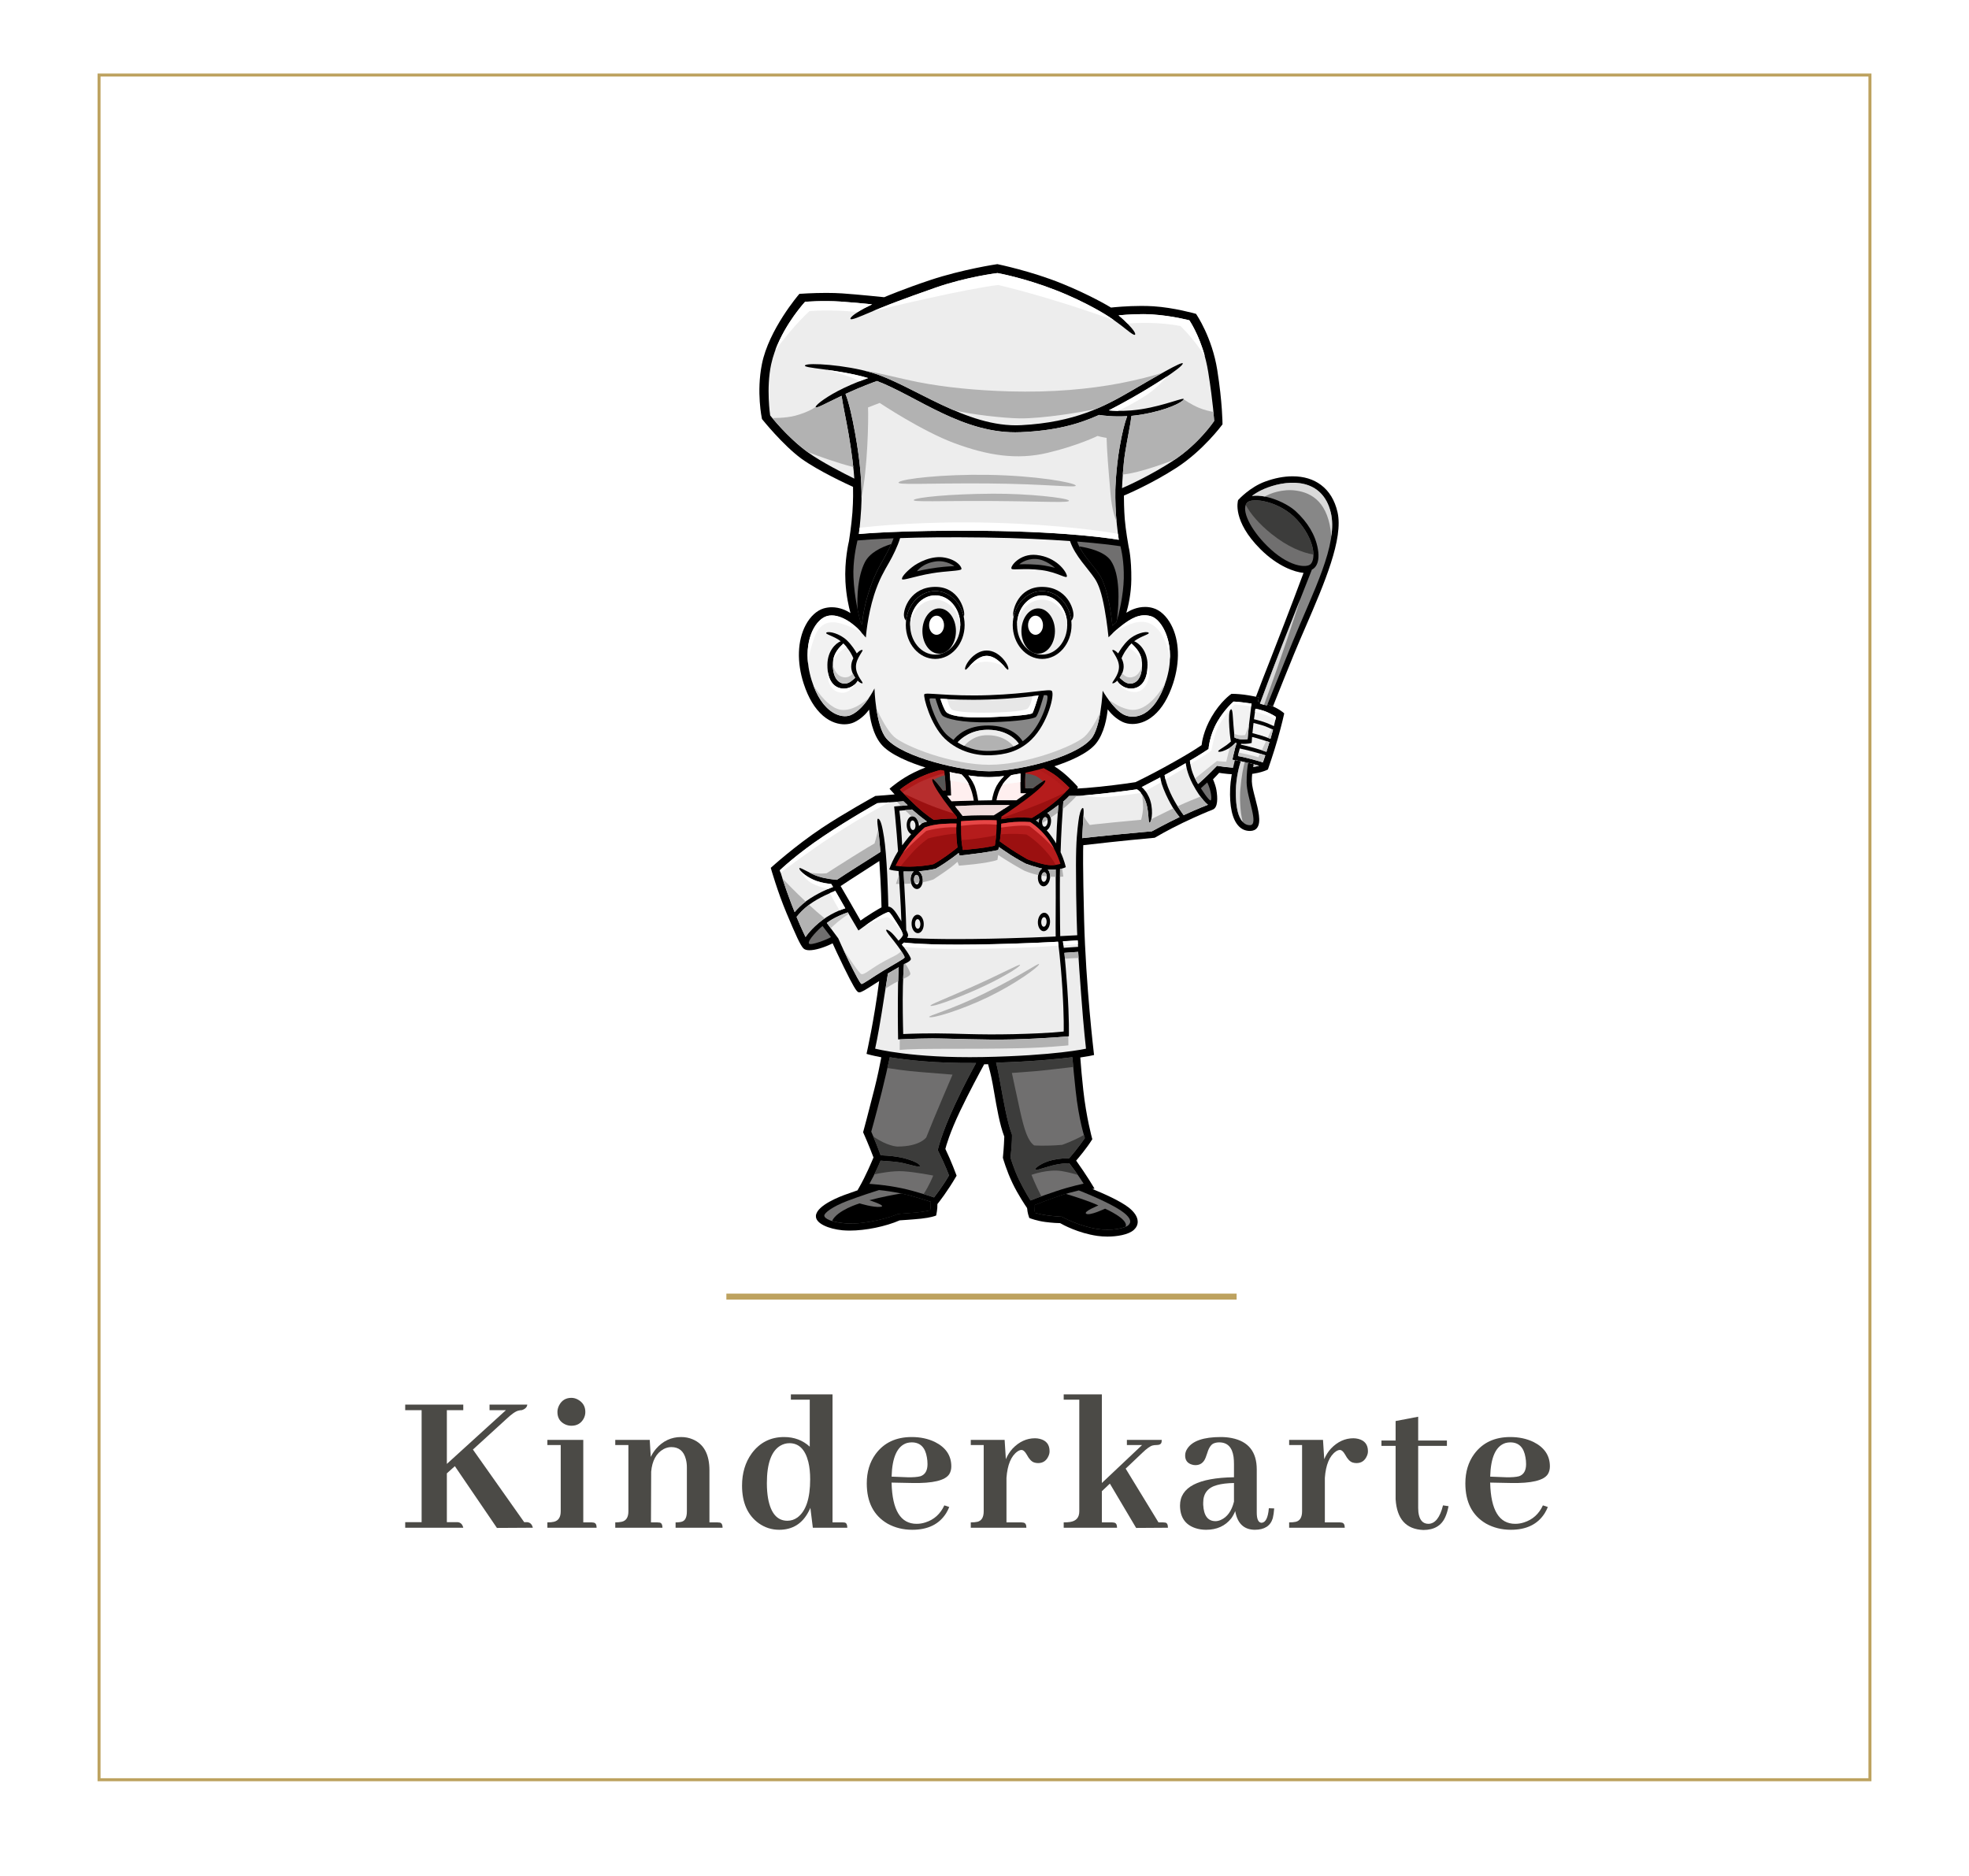 <svg width="656" height="625" viewBox="0 0 656 625" fill="none" xmlns="http://www.w3.org/2000/svg">
<g filter="url(#filter0_d)">
<rect x="4" width="648" height="617" fill="white"/>
<line x1="243" y1="442" x2="413" y2="442" stroke="white" stroke-width="2"/>
</g>
<line x1="242" y1="432" x2="412" y2="432" stroke="#BDA25F" stroke-width="2"/>
<rect x="33" y="25" width="590" height="567.963" stroke="#BDA25F"/>
<path d="M368.961 412C367.807 412 366.694 411.919 365.642 411.778C359.186 410.849 354.065 408.023 353.195 407.519C352.669 407.519 350.766 407.458 348.277 407.135C345.362 406.751 343.257 405.924 343.156 405.883L342.934 405.803L342.853 405.581C342.347 404.208 342.225 402.916 342.185 402.492C341.699 401.785 339.149 398.01 337.327 394.195C335.303 389.976 334.17 385.878 334.15 385.838L334.13 385.757V385.656C334.474 382.265 334.575 379.277 334.595 378.692C333.057 374.715 332.065 368.881 331.256 364.177C331.073 363.047 330.891 361.997 330.709 361.068C330.163 358.141 329.556 355.86 329.191 354.568C328.888 354.568 328.665 354.588 328.422 354.588H327.896C326.398 357.334 322.897 363.834 319.881 370.153C316.4 377.44 315.186 381.881 314.963 382.79C316.967 386.948 318.606 391.45 318.626 391.49L318.707 391.712L318.586 391.914C315.692 396.88 312.919 400.413 312.312 401.16C312.352 402.855 311.968 404.632 311.947 404.713L311.887 404.975L311.644 405.076C311.583 405.096 310.106 405.682 306.888 406.025C304.014 406.327 300.371 406.55 299.743 406.59C295.088 408.629 288.409 410.001 283.107 410.001C282.257 410.001 281.447 409.961 280.698 409.901C276.124 409.456 271.611 407.64 271.834 405.036C272.137 401.523 280.213 398.515 281.832 397.95C283.248 397.445 284.604 396.981 285.778 396.557H285.697L286.122 395.83C288.511 391.712 290.595 386.645 291.02 385.636C289.523 381.639 287.661 377.46 287.64 377.42L287.559 377.258L287.6 377.077C287.62 377.016 289.543 369.91 291.344 362.704C292.336 358.767 293.125 354.932 293.631 352.267C290.696 351.702 289.219 351.278 289.158 351.258L288.693 351.116L288.794 350.652C288.814 350.551 291.162 340.296 292.903 326.872C292.316 327.235 291.749 327.598 291.182 327.962C288.369 329.758 286.993 330.627 286.284 330.627C286.143 330.627 286.021 330.606 285.92 330.546C285.293 330.203 284.321 328.729 281.123 322.209C279.322 318.535 277.986 315.607 277.399 314.295C274.586 315.708 271.591 316.597 269.668 316.597C268.676 316.597 267.988 316.354 267.583 315.89C266.551 314.699 265.215 311.772 262.018 304.162C259.063 297.116 256.897 289.526 256.877 289.445L256.796 289.142L257.019 288.941C257.1 288.88 264.709 281.936 273.918 275.799C280.88 271.156 291.425 265.302 291.546 265.241L291.648 265.181H291.769C293.935 265.039 296.1 264.858 298.063 264.676C297.173 263.727 296.728 263.182 296.687 263.162L296.363 262.778L296.748 262.455C296.89 262.334 300.087 259.548 304.439 257.409C305.835 256.722 307.131 256.157 308.325 255.713C303.528 254.219 296.485 251.514 293.51 247.88C290.656 244.388 289.806 239.039 289.563 236.434C288.652 237.666 286.993 239.503 284.604 240.633C283.653 241.077 282.52 241.32 281.326 241.32C279.585 241.32 276.934 240.815 274.181 238.453C271.469 236.111 269.304 232.538 267.766 227.794C265.418 220.588 265.661 213.462 268.433 208.233C269.951 205.367 272.157 203.368 274.444 202.702C275.315 202.46 276.225 202.319 277.116 202.319C279.808 202.319 282.034 203.409 283.35 204.256C282.803 202.298 281.933 198.544 281.67 193.82C281.285 186.855 282.742 180.719 282.844 180.295C282.904 179.951 283.673 175.107 283.997 170.726C284.301 166.507 284.22 163.216 284.2 162.207C282.398 161.4 272.663 156.918 266.916 152.76C260.682 148.137 254.003 139.779 253.922 139.679L253.841 139.578V139.477C253.821 139.396 251.959 130.675 253.841 121.308C256.128 109.802 266.086 98.194 266.187 98.073L266.329 97.912L266.531 97.892C266.571 97.892 270.72 97.589 275.315 97.589C277.278 97.589 279.039 97.649 280.577 97.75C286.284 98.154 293.53 98.921 294.582 99.022C295.493 98.638 301.281 96.196 309.924 93.309C320.59 89.756 332.085 88.02 332.187 88.02L332.268 88L332.349 88.02C332.47 88.04 343.642 90.342 353.802 94.48C363.112 98.275 369.143 101.868 370.155 102.474C371.066 102.373 375.438 101.929 380.214 101.929C381.671 101.929 383.068 101.969 384.322 102.05C391.082 102.474 398.186 104.493 398.267 104.513L398.449 104.553L398.551 104.695C398.611 104.775 403.833 112.386 405.553 123.307C407.274 134.147 407.294 141.152 407.294 141.213V141.374L407.193 141.516C407.132 141.596 400.838 150.135 391.932 155.868C383.999 160.976 376.085 164.428 374.446 165.114C374.446 166.224 374.486 169.838 374.729 172.926C375.013 176.479 375.944 181.829 376.024 182.192C376.105 182.535 376.976 185.987 376.915 193.033C376.875 197.817 375.883 202.016 375.255 204.156C376.571 203.308 378.797 202.218 381.489 202.218C382.4 202.218 383.29 202.339 384.161 202.601C386.468 203.247 388.654 205.266 390.172 208.132C392.944 213.341 393.187 220.467 390.839 227.693C389.281 232.437 387.136 236.031 384.424 238.352C381.671 240.734 379.02 241.219 377.279 241.219C376.085 241.219 374.952 240.976 374.001 240.532C371.633 239.402 369.973 237.585 369.042 236.333C368.799 238.938 367.949 244.267 365.095 247.779C362.343 251.13 356.271 253.674 351.272 255.309C352.082 255.814 353.053 256.48 354.045 257.287C356.858 259.589 358.821 261.85 358.902 261.951L359.145 262.233L358.963 262.536C358.963 262.536 358.922 262.597 358.862 262.718C360.38 262.657 362.869 262.496 366.492 262.112C373.151 261.406 377.684 260.699 378.311 260.598C378.919 260.295 383.493 258.075 387.763 255.713C392.823 252.947 395.778 251.151 395.818 251.13C395.839 251.11 397.336 250.262 400.332 248.264C400.433 247.255 400.999 243.399 403.631 238.877C406.626 233.709 410.026 231.327 410.168 231.246L410.289 231.166H410.451C410.532 231.166 412.313 231.166 414.519 231.448C416.725 231.731 418.83 232.236 418.931 232.256L419.377 232.357L419.316 232.801C419.316 232.821 419.255 233.285 419.174 233.77C419.862 233.911 421.198 234.254 423.02 234.92C425.934 235.99 427.573 237.424 427.634 237.484L427.857 237.686L427.796 237.969C427.796 238.009 427.108 241.178 425.711 246.084C424.315 250.989 422.514 256.117 422.493 256.177L422.433 256.359L422.251 256.46C422.129 256.52 419.336 257.954 414.236 258.055C410.309 258.135 407.132 257.651 406.181 257.489C405.857 257.853 405.128 258.64 404.137 259.649C404.723 261.042 405.108 262.233 405.27 263.222C405.695 265.806 405.816 269.056 404.035 269.743C402.659 270.268 398.773 271.883 393.977 274.184C389.058 276.546 384.869 279.029 384.828 279.049L384.727 279.11L384.606 279.13C374.264 280.058 363.173 281.33 360.906 281.593C360.845 282.945 360.724 288.315 361.189 306.544C361.756 328.547 364.427 350.834 364.448 351.056L364.508 351.5L364.063 351.601C364.002 351.621 362.687 351.924 359.914 352.327C360.137 355.557 360.481 359.191 360.906 363.127C361.898 372.272 363.841 379.277 363.861 379.338L363.921 379.56L363.8 379.741C362.08 382.507 359.388 385.696 358.538 386.686C362.019 391.571 364.266 395.366 364.286 395.406L364.65 396.032L363.962 396.153C367.443 397.566 373.151 400.049 376.085 402.351C377.967 403.844 379 405.439 379.04 406.953C379.081 408.003 378.635 408.952 377.785 409.739C375.984 411.415 372.037 412 368.961 412ZM280.071 295.219C282.783 299.821 284.422 302.748 284.443 302.769L286.709 306.705C287.357 306.241 288.652 305.312 290.696 304.061C292.376 303.031 292.882 302.748 293.692 302.304C293.57 296.167 293.125 289.264 292.963 286.861C292.194 287.366 290.717 288.335 288.045 290.031C284.503 292.271 281.184 294.472 280.071 295.219Z" fill="black"/>
<path d="M373.028 148.944C373.838 144.261 374.729 140.708 375.538 138.649C371.106 138.911 367.645 138.487 366.188 138.245C359.043 141.455 351.494 143.494 340.019 143.998C321.014 144.846 305.47 131.987 292.173 126.941C290.757 127.445 286.871 128.878 282.013 131.099C281.892 131.16 281.791 131.2 281.689 131.261C282.722 133.683 283.896 138.75 284.907 144.382C286.628 153.93 287.356 162.268 286.911 169.535C286.648 173.956 286.162 177.913 286.162 177.913C286.162 177.913 299.621 176.56 327.713 176.843C357.687 177.125 372.745 179.83 372.745 179.83C372.745 179.83 372.138 175.894 371.834 171.877C371.49 167.496 371.592 163.116 371.592 163.116C371.592 163.116 371.774 156.131 373.028 148.944Z" fill="#EDEDED"/>
<path d="M402.536 123.953C400.857 113.436 396.242 106.733 396.242 106.733C396.242 106.733 390.616 105.219 383.896 104.775C379.99 104.513 375.598 104.796 372.664 105.078C373.311 105.623 373.979 106.188 374.485 106.673C375.983 108.106 378.33 110.529 378.209 111.376C378.088 112.265 375.355 109.802 373.372 108.308C371.166 106.653 369.344 105.462 369.344 105.462C369.344 105.462 362.321 100.819 351.615 96.64C341.05 92.522 332.347 90.988 332.347 90.988C332.347 90.988 322.147 92.199 311.643 95.873C299.681 100.052 295.128 101.929 295.128 101.929C295.128 101.929 292.861 102.817 289.805 104.089C286.728 105.381 283.328 106.915 283.328 106.168C283.328 105.563 285.595 103.948 287.922 102.716C288.773 102.272 289.704 101.808 290.574 101.404C287.68 101.101 283.794 100.718 280.09 100.476C274.059 100.072 268.23 100.556 268.23 100.556C268.23 100.556 259.345 110.105 256.916 121.409C255.216 129.363 256.592 138.407 256.592 138.407C256.592 138.407 262.259 145.714 269.222 150.741C273.634 153.91 281.061 157.705 284.623 159.462C284.482 156.777 283.773 150.781 282.741 144.725C281.79 139.234 280.717 134.49 280.394 131.886C275.131 134.369 271.549 136.449 271.731 135.581C271.913 134.692 275.9 131.785 281.001 129.343C284.421 127.708 287.538 126.557 289.238 125.951C278.693 122.843 266.894 122.722 268.27 121.672C269.404 120.804 281.426 121.51 290.473 124.155C303.871 128.091 321.924 142.646 340.261 141.657C358.132 140.708 368.009 135.399 376.954 130.191C383.876 126.173 394.542 119.815 394.056 121.187C393.53 122.681 383.836 128.778 377.238 132.492C374.505 134.026 371.955 135.439 369.425 136.711C370.741 136.852 373.433 137.034 376.772 136.751C377.825 136.671 379.16 136.509 380.334 136.327C388.349 135.056 394.805 132.108 394.36 133.077C393.935 133.986 389.037 136.65 380.273 138.124C379.14 138.306 378.047 138.447 376.974 138.548C376.671 141.213 375.598 146.259 374.87 150.761C374.222 154.799 373.939 159.987 373.817 162.651C376.873 161.319 383.694 158.129 390.717 153.587C399.379 147.996 404.52 140.264 404.52 140.264C404.52 140.264 404.216 134.47 402.536 123.953Z" fill="#EDEDED"/>
<path d="M374.405 192.669C374.506 187.077 373.636 183.464 373.292 181.99C370.843 181.627 366.33 181.042 358.861 180.436C360.48 184.938 364.569 188.672 366.451 191.741C367.726 193.8 368.657 196.828 369.426 200.461C370.195 204.095 370.62 208.496 370.62 208.496C370.924 208.153 371.43 207.708 371.855 207.406C372.745 204.983 374.304 198.281 374.405 192.669Z" fill="#706F6F"/>
<path d="M383.451 205.306C379.647 204.196 376.53 206.295 373.838 208.334C371.531 210.07 369.325 212.331 369.325 212.331C369.325 212.331 368.839 207.406 368.009 202.884C367.038 197.595 366.046 194.748 364.751 192.79C362.403 189.278 358.213 185.301 356.493 180.274C349.146 179.729 339.634 179.245 327.976 179.083C315.974 178.922 306.806 179.043 299.884 179.285C299.054 182.071 297.375 185.361 296.241 187.36C294.703 190.065 292.882 192.992 291.222 198.221C288.975 205.306 288.469 212.412 288.469 212.412C288.469 212.412 286.871 210.636 286.284 209.99C284.786 208.314 279.787 204.075 275.496 205.306C271.388 206.497 266.672 214.592 270.416 226.684C273.918 237.969 280.515 239.483 283.369 238.292C287.984 236.374 291.343 229.369 291.343 229.369C291.343 229.369 291.708 241.844 295.31 246.064C300.795 252.463 320.892 256.985 329.555 256.985C338.217 256.985 357.707 252.725 363.455 246.245C366.815 242.45 367.361 230.136 367.361 230.136C367.361 230.136 370.903 236.354 374.405 238.11C377.866 239.826 384.646 239.059 388.532 226.664C392.154 215.117 387.297 206.416 383.451 205.306Z" fill="#F2F2F2"/>
<path d="M328.745 218.508C332.793 218.508 335.687 224.1 335.95 222.99C336.234 221.758 333.097 216.732 328.745 216.732C324.394 216.732 321.257 221.758 321.54 222.99C321.803 224.12 324.698 218.508 328.745 218.508Z" fill="black"/>
<path d="M322.532 260.82C321.864 259.569 320.771 258.438 320.326 257.994C319.051 257.772 317.735 257.53 316.4 257.227C316.561 258.66 316.825 262.94 316.865 265.019C316.865 265.019 316.056 265.08 315.529 265.12C315.813 265.504 315.995 265.665 317.007 266.977C318.383 266.917 321.136 266.816 324.435 266.755C324.252 265.504 323.726 263.041 322.532 260.82Z" fill="#FFEFEF"/>
<path d="M332.469 261.062C333.096 260.073 333.866 259.185 334.513 258.559C332.55 258.802 330.809 258.923 329.352 258.923C327.531 258.923 325.223 258.721 322.633 258.357C323.159 258.983 323.705 259.75 324.131 260.538C325.183 262.536 325.689 265.342 325.891 266.715C326.579 266.695 327.288 266.695 327.996 266.674C328.846 266.654 329.676 266.654 330.486 266.634C330.668 265.504 331.153 263.162 332.469 261.062Z" fill="white"/>
<path d="M340.018 264.272C340.018 264.272 339.917 260.275 339.998 257.711C338.925 257.913 337.954 258.075 336.962 258.236C336.396 258.701 334.959 259.952 334.028 261.365C332.752 263.303 332.186 265.443 331.983 266.634C334.878 266.614 337.306 266.634 338.642 266.634C340.747 265.1 341.172 264.817 341.941 264.272C341.091 264.272 340.727 264.313 340.018 264.272Z" fill="#FFEFEF"/>
<path d="M327.632 268.269C323.584 268.31 319.82 268.511 318.221 268.612C319.051 269.723 319.88 270.833 320.69 271.862C322.855 271.721 324.859 271.661 326.478 271.661C328.32 271.64 329.878 271.661 331.073 271.661C332.206 270.974 334.25 269.702 336.395 268.249C333.056 268.229 332.429 268.229 327.632 268.269Z" fill="#F1DDDD"/>
<path d="M318.626 278.12C318.585 276.667 318.605 275.072 318.666 274.386C317.755 274.345 316.217 274.366 314.132 274.507C310.449 274.729 308.101 275.698 308.101 275.698C308.101 275.698 304.742 278.544 302.313 281.956C299.176 286.336 298.366 288.476 298.366 288.476C304.863 289.304 310.955 287.931 310.955 287.931C313.222 286.76 317.35 283.753 319.01 282.339C318.889 281.673 318.666 279.634 318.626 278.12Z" fill="#B51C1C"/>
<path d="M348.863 279.15C346.13 275.597 343.196 273.881 343.196 273.881C343.196 273.881 340.403 273.699 337.812 273.881C336.436 273.982 334.655 274.265 333.582 274.446C333.602 275.193 333.521 276.304 333.42 277.434C333.299 278.807 333.177 279.877 333.076 280.321C333.076 280.321 335.667 282.178 336.942 283.026C338.865 284.298 342.265 286.276 342.265 286.276C342.265 286.276 345.26 287.447 348.357 288.073C351.129 288.618 353.295 287.81 353.295 287.81C353.295 287.81 352.06 283.329 348.863 279.15Z" fill="#B51C1C"/>
<path d="M331.417 281.754C331.417 281.754 329.251 282.259 326.296 282.622C323.24 282.985 320.791 283.187 320.791 283.187C320.791 283.187 320.245 280.583 320.184 277.959C320.123 275.698 320.184 273.619 320.184 273.619C320.184 273.619 322.37 273.397 325.973 273.296C329.332 273.195 332.024 273.316 332.024 273.316C332.024 273.316 332.105 275.415 331.943 277.414C331.781 280.079 331.417 281.754 331.417 281.754Z" fill="#B51C1C"/>
<path d="M300.026 316.516C299.317 315.466 298.366 314.255 298.366 314.255C298.366 314.255 297.718 313.367 296.706 312.135C295.755 310.964 294.946 309.854 295.33 309.753C295.755 309.652 297.01 310.581 297.9 311.651C298.508 312.378 299.095 313.044 299.358 313.407C300.208 312.68 300.855 311.772 300.855 311.409C300.835 310.864 299.843 309.148 298.811 307.553C297.779 305.958 296.625 304.02 296.119 303.899C295.613 303.778 293.205 305.09 291.141 306.422C288.712 307.997 286 310.016 286 310.016L282.458 303.98C282.458 303.98 280.515 304.606 278.329 305.716C276.508 306.644 275.476 307.512 275.476 307.512L279.281 312.64C279.281 312.64 280.819 316.173 282.903 320.432C284.988 324.712 286.567 327.659 287.012 327.821C287.417 327.962 290.736 325.539 294.318 323.379C298.062 321.118 301.24 319.403 301.361 319.039C301.483 318.696 300.552 317.323 300.026 316.516Z" fill="#F2F2F2"/>
<path d="M285.676 180.073C285.231 181.97 284.118 187.138 284.341 192.286C284.624 199.028 286.162 205.205 286.83 207.749C286.83 207.749 286.992 207.89 287.174 208.092C287.174 208.092 287.579 203.247 289.259 197.877C290.939 192.508 292.517 189.54 294.116 186.754C295.351 184.574 296.909 181.667 297.698 179.346C291.505 179.608 287.822 179.871 285.676 180.073Z" fill="#706F6F"/>
<path d="M310.631 259.669C310.874 258.902 314.132 263.384 314.132 263.384L315.104 263.303C315.104 263.303 315.003 261.89 314.901 260.134C314.82 258.761 314.659 257.308 314.557 256.843C314.132 256.742 313.808 256.662 313.383 256.561C312.21 256.803 308.911 257.732 305.328 259.528C302.131 261.143 299.823 263.081 299.823 263.081C299.823 263.081 302.009 265.544 305.328 268.612C308.83 271.822 311.137 273.154 311.137 273.154C311.137 273.154 312.635 272.932 314.659 272.811C316.824 272.69 318.706 272.751 318.706 272.751C318.747 272.508 318.787 272.266 318.787 272.266C318.787 272.266 315.974 268.673 314.375 266.493C311.886 263.021 310.388 260.396 310.631 259.669Z" fill="#B62D2D"/>
<path d="M347.689 255.975C348.883 256.601 350.948 257.691 352.364 258.882C354.712 260.84 356.291 262.476 356.291 262.476C356.291 262.476 354.651 264.575 351.008 267.522C347.365 270.47 343.803 272.508 343.803 272.508C343.803 272.508 342.043 272.327 338.926 272.387C336.618 272.428 333.623 272.953 333.623 272.953C333.623 272.286 333.643 272.064 333.643 272.064C333.643 272.064 337.509 269.581 341.719 266.432C345.908 263.303 348.337 260.982 348.256 260.134C348.195 259.447 344.107 262.657 344.107 262.657C342.225 262.698 341.597 262.657 341.597 262.657C341.597 262.657 341.516 261.062 341.557 259.892C341.597 258.963 341.617 258.236 341.658 257.449C341.658 257.449 342.791 257.207 344.471 256.803C345.989 256.46 347.689 255.975 347.689 255.975Z" fill="#B51C1C"/>
<path d="M420.854 240.472C422.149 240.896 423.566 241.521 424.416 241.945C424.881 240.088 425.124 238.857 425.124 238.857C425.124 238.857 423.647 237.787 421.319 236.939C420.247 236.556 419.133 236.293 418.263 236.132C418.142 236.979 417.959 238.231 417.777 239.624C418.465 239.785 419.579 240.068 420.854 240.472Z" fill="#F2F2F2"/>
<path d="M420.185 245.074C421.379 245.438 422.573 245.882 423.282 246.164C423.605 245.074 423.889 244.045 424.132 243.116C423.282 242.712 421.784 242.006 420.246 241.562C419.072 241.219 418.202 241.017 417.635 240.875C417.615 241.037 417.594 241.198 417.574 241.36C417.453 242.39 417.351 243.399 417.271 244.267C418.019 244.469 419.132 244.751 420.185 245.074Z" fill="#F2F2F2"/>
<path d="M417.676 249.152C419.558 249.677 421.116 250.202 421.926 250.484C422.229 249.536 422.574 248.446 422.938 247.255C422.27 247.033 421.116 246.669 419.801 246.265C418.89 245.983 417.898 245.72 417.149 245.539C417.048 246.73 417.008 247.517 417.008 247.517C417.008 247.517 415.611 247.981 413.506 247.8C413.466 247.901 413.446 248.001 413.405 248.102C414.154 248.264 415.632 248.587 417.676 249.152Z" fill="#F2F2F2"/>
<path d="M417.332 250.404C415.409 249.899 413.851 249.536 413.041 249.374C412.636 250.828 412.454 251.898 412.454 251.898C412.454 251.898 414.397 252.241 416.704 252.867C418.668 253.371 420.125 253.815 420.752 254.017C420.934 253.472 421.218 252.665 421.562 251.655C420.752 251.373 419.113 250.868 417.332 250.404Z" fill="#F2F2F2"/>
<path d="M416.138 254.259C412.98 253.513 410.572 253.129 410.572 253.129C410.572 253.129 411.037 250.908 411.483 249.273C411.685 248.567 411.847 248.001 411.989 247.578C411.867 247.557 411.746 247.517 411.645 247.497C411.159 248.001 410.309 248.789 409.439 249.314C408.103 250.101 406.362 250.707 405.897 250.404C405.512 250.141 407.293 249.233 408.649 248.244C409.337 247.739 409.843 247.295 410.147 246.992C410.086 246.972 410.066 246.952 410.066 246.952C410.066 246.952 409.762 245.377 409.56 242.248C409.378 239.119 409.398 236.818 410.066 236.374C410.734 235.93 410.714 239.018 410.956 241.744C411.22 244.469 411.301 245.761 411.301 245.761C411.301 245.761 412.252 246.185 413.264 246.306C414.458 246.427 415.652 246.265 415.652 246.265C415.652 246.265 415.773 244.287 416.158 241.098C416.542 237.908 416.785 235.95 416.785 235.95C416.846 235.445 416.967 234.416 416.967 234.416C416.967 234.416 415.915 234.274 414.114 234.032C412.312 233.79 410.956 233.75 410.956 233.75C410.956 233.75 408.002 236.253 405.573 240.452C402.881 245.095 402.638 249.556 402.638 249.556C399.987 251.353 396.425 253.432 396.425 253.432C396.425 253.432 396.566 255.39 397.396 257.651C398.165 259.791 399.157 261.224 399.157 261.224C402.031 258.721 405.472 255.148 405.472 255.148C405.472 255.148 409.58 255.915 413.365 255.854C416.441 255.814 418.404 255.45 419.477 255.168C418.749 254.926 417.635 254.603 416.138 254.259Z" fill="#F2F2F2"/>
<path d="M278.289 296.813C277.176 297.258 272.885 298.994 269.728 301.315C267.704 302.809 266.247 304.424 265.396 305.494C267.097 309.592 268.392 312.196 268.392 312.196C268.392 312.196 270.213 309.329 274.14 306.422C277.823 303.717 281.608 302.627 281.608 302.627C281.608 302.627 280.454 300.588 279.22 298.428C278.896 297.883 278.572 297.318 278.289 296.813Z" fill="#EDEDED"/>
<path d="M276.852 312.216L274.039 308.522C272.784 309.531 268.979 313.306 269.506 314.356C269.931 315.224 275.901 312.882 276.852 312.216Z" fill="#706F6F"/>
<path d="M304.722 270.429C304.398 270.126 304.155 269.985 303.831 269.702L299.642 270.126C299.642 270.126 299.986 272.387 300.208 275.799C300.37 278.342 300.552 280.725 300.573 281.653C300.815 281.31 302.354 279.311 302.799 278.787C303.062 278.484 303.325 278.181 303.568 277.919C302.779 277.515 302.171 276.445 302.091 275.153C301.969 273.457 302.779 272.024 303.892 271.943C305.005 271.862 306.017 273.175 306.138 274.87C306.138 274.991 306.159 275.092 306.159 275.214C306.948 274.467 307.312 274.184 307.312 274.184C307.312 274.184 307.899 273.982 308.83 273.74C307.535 272.751 306.179 271.721 304.722 270.429Z" fill="#EDEDED"/>
<path d="M351.716 289.667C351.028 289.809 350.117 289.788 349.085 289.687C349.631 290.273 349.935 291.282 349.854 292.392C349.712 294.088 348.7 295.38 347.587 295.299C346.474 295.219 345.665 293.765 345.806 292.07C345.907 290.838 346.474 289.809 347.203 289.385C346.798 289.304 346.373 289.203 345.948 289.082C343.58 288.436 341.617 287.709 341.617 287.709C341.617 287.709 338.763 286.175 336.78 284.903C334.594 283.49 332.813 282.218 332.813 282.218L332.57 283.207C332.57 283.207 330.323 283.712 326.498 284.237C322.592 284.782 319.698 285.065 319.698 285.065L319.394 284.197C319.394 284.197 315.792 287.124 311.764 289.425C311.764 289.425 309.639 290.031 306.077 290.273C306.806 290.717 307.352 291.767 307.433 293.018C307.514 294.714 306.684 296.147 305.571 296.208C304.458 296.268 303.466 294.936 303.385 293.24C303.324 291.989 303.749 290.899 304.438 290.374C303.405 290.414 302.272 290.414 301.058 290.374C301.159 291.666 301.22 294.452 301.462 298.307C301.827 304.242 301.928 309.834 301.928 309.834C302.272 310.581 302.555 311.146 302.555 311.59C302.555 311.974 302.211 312.458 302.211 312.458C302.211 312.458 309.295 313.024 324.353 312.842C339.411 312.66 351.716 312.014 351.716 312.014C351.716 312.014 351.655 306.463 351.736 299.115C351.757 294.149 351.696 290.919 351.716 289.667ZM305.834 310.904C304.721 310.944 303.749 309.592 303.709 307.896C303.648 306.2 304.519 304.787 305.632 304.747C306.745 304.707 307.716 306.059 307.757 307.755C307.817 309.471 306.947 310.884 305.834 310.904ZM349.834 307.27C349.753 308.966 348.781 310.298 347.668 310.258C346.555 310.197 345.705 308.784 345.786 307.089C345.867 305.393 346.838 304.061 347.952 304.101C349.065 304.141 349.915 305.554 349.834 307.27Z" fill="#EDEDED"/>
<path d="M352.263 268.491C351.19 269.339 350.016 270.147 348.903 270.893C349.793 271.297 350.34 272.609 350.137 274.083C349.996 275.254 349.429 276.223 348.721 276.647C349.287 277.293 349.874 277.999 350.401 278.766C350.927 279.533 351.473 280.28 351.878 280.987C351.939 279.15 352.02 277.293 352.121 275.274C352.283 272.468 352.505 269.642 352.627 268.168C352.505 268.31 352.384 268.41 352.263 268.491Z" fill="#EDEDED"/>
<path d="M400.088 262.617C400.088 262.617 402.719 266.836 403.346 266.674C403.812 266.553 403.589 263.445 402.213 260.699C402.213 260.699 401.464 261.345 400.088 262.617Z" fill="#706F6F"/>
<path d="M301.159 321.24C301.159 321.24 303.284 320.331 303.466 319.625C303.668 318.837 300.471 314.679 300.471 314.679C300.471 314.679 300.997 314.255 301.179 314.033C301.179 314.033 308 314.941 325.243 314.679C341.839 314.416 352.505 313.75 352.505 313.75C352.505 313.75 353.396 320.432 353.963 329.637C354.529 338.843 354.388 343.667 354.388 343.667C354.388 343.667 350.218 344.253 337.832 344.556C325.446 344.838 318.564 344.293 311.744 344.293C304.923 344.293 300.916 344.515 300.916 344.515C300.916 344.515 300.754 339.287 300.754 332.968C300.754 326.65 301.159 321.24 301.159 321.24Z" fill="#EDEDED"/>
<path d="M356.999 315.607C357.89 315.547 358.598 315.507 359.185 315.466C359.104 313.952 359.064 313.326 359.064 313.326C356.797 313.508 354.146 313.609 354.146 313.609C354.146 313.609 354.226 314.477 354.409 315.789C354.996 315.749 356.048 315.668 356.999 315.607Z" fill="#EDEDED"/>
<path d="M360.197 331.373C359.732 325.035 359.367 320.21 359.205 317.142C358.619 317.182 357.971 317.222 357.08 317.283C356.129 317.344 355.158 317.424 354.611 317.465C354.874 320.109 355.218 324.046 355.583 329.234C356.291 339.65 356.109 345.262 356.109 345.262C356.109 345.262 348.701 345.989 337.57 346.292C327.774 346.554 316.177 345.948 310.53 345.969C304.196 346.009 299.217 346.312 299.217 346.312C299.217 346.312 299.095 341.124 299.136 333.311C299.176 325.499 299.419 322.249 299.419 322.249C299.419 322.249 298.104 322.976 297.233 323.501C296.363 324.025 295.817 324.328 295.817 324.328C295.817 324.328 294.987 329.698 293.772 337.329C292.497 345.323 291.566 349.38 291.566 349.38C291.566 349.38 303.831 352.63 327.41 352.186C351.616 351.722 361.816 349.4 361.816 349.4C361.816 349.4 361.067 343.163 360.197 331.373Z" fill="#EDEDED"/>
<path d="M325.204 354.164C311.704 354.286 302.354 353.216 296.444 352.247C295.837 355.093 294.845 359.514 293.793 363.713C291.688 372.01 290.271 377.036 290.271 377.036C290.271 377.036 291.991 380.973 293.408 384.909C294.481 384.95 296.707 385.05 299.176 385.474C302.637 386.04 306.321 387.453 306.503 388.422C306.685 389.391 302.172 387.473 298.245 387.089C295.978 386.867 294.359 386.766 293.388 386.706C292.781 388.179 291.404 391.308 289.644 394.437C289.644 394.437 294.805 394.7 300.512 395.911C305.066 396.86 311.198 398.959 311.198 398.959C311.198 398.959 314.275 395.023 316.177 391.631C316.177 391.631 315.064 388.442 312.433 383.193C312.433 383.193 313.445 378.106 318.201 367.932C321.277 361.29 323.746 356.849 325.204 354.164Z" fill="#706F6F"/>
<path d="M350.725 388.28C347.527 389.108 344.734 390.259 344.917 389.552C345.099 388.805 347.629 387.19 350.604 386.504C352.931 385.959 355.117 385.898 356.19 385.919C357.161 384.808 359.145 382.487 361.432 379.196C361.432 379.196 359.408 373.221 358.355 363.249C357.91 359.03 357.505 355.053 357.283 352.227C352.162 352.893 343.722 353.68 331.862 354.043C332.409 356.022 332.894 358.828 333.34 361.21C334.291 366.378 335.566 373.907 337.165 378.025C337.165 378.025 337.266 380.771 336.679 385.656C336.679 385.656 337.711 389.35 339.533 393.105C341.253 396.658 343.338 399.969 343.338 399.969C343.338 399.969 346.05 398.818 351.96 396.84C356.898 395.184 361.027 394.377 361.027 394.377C361.027 394.377 358.942 391.026 356.25 387.554C355.137 387.554 352.951 387.695 350.725 388.28Z" fill="#706F6F"/>
<path d="M300.107 397.607C297.395 397.062 295.108 396.719 292.861 396.496C291.404 396.941 286.587 398.495 282.317 400.11C277.217 402.048 274.626 404.147 274.626 404.995C274.626 406.045 277.196 407.296 281.973 407.619C288.247 408.043 296.666 405.601 299.176 404.45C299.176 404.45 302.434 404.208 305.045 403.986C307.616 403.764 309.882 403.239 309.882 403.239C309.882 403.239 310.085 402.351 310.085 400.393C307.717 399.646 303.406 398.273 300.107 397.607Z" fill="#706F6F"/>
<path d="M374.506 404.107C371.814 401.907 364.811 398.717 359.428 396.618C357.465 397.082 355.097 397.708 352.81 398.495C349.47 399.646 346.434 400.816 344.572 401.563C344.593 402.391 344.653 403.4 344.856 404.087C344.856 404.087 346.252 404.551 348.559 404.894C350.826 405.237 353.801 405.399 353.801 405.399C353.801 405.399 359.347 408.508 365.499 409.456C370.256 410.203 374.607 409.275 375.862 408.265C377.117 407.195 376.631 405.823 374.506 404.107Z" fill="#706F6F"/>
<path d="M285.17 222.082C285.21 219.053 288.125 216.53 287.194 216.53C286.809 216.53 286.121 216.974 285.453 217.701C284.947 216.772 283.814 214.956 282.154 213.341C279.807 211.08 276.103 210.191 275.334 210.777C274.686 211.282 277.722 211.827 280.11 213.643C278.39 214.31 275.698 216.914 275.658 221.456C275.597 227.33 278.41 229.591 281.466 229.409C283.692 229.268 285.15 227.875 285.737 226.765C286.324 227.35 286.91 227.693 287.255 227.673C288.044 227.613 285.129 225.251 285.17 222.082ZM281.628 227.754C279.321 227.875 277.499 225.856 277.459 221.496C277.418 217.499 279.928 215.46 280.98 214.41C283.025 216.449 283.976 218.468 284.3 219.316C283.875 220.144 283.571 221.092 283.591 222.122C283.612 223.495 284.198 224.807 284.927 225.816C284.158 226.482 283.045 227.673 281.628 227.754Z" fill="black"/>
<path d="M382.641 210.777C381.872 210.191 378.148 211.059 375.821 213.341C374.161 214.956 373.048 216.772 372.522 217.701C371.854 216.974 371.166 216.53 370.781 216.53C369.85 216.53 372.765 219.053 372.805 222.082C372.846 225.251 369.931 227.613 370.721 227.673C371.065 227.693 371.652 227.35 372.239 226.765C372.825 227.855 374.303 229.268 376.509 229.409C379.565 229.591 382.378 227.33 382.318 221.456C382.277 216.914 379.585 214.31 377.865 213.643C380.253 211.827 383.309 211.282 382.641 210.777ZM380.496 221.496C380.456 225.856 378.654 227.875 376.327 227.754C374.91 227.673 373.797 226.482 373.028 225.816C373.756 224.807 374.343 223.474 374.364 222.122C374.384 221.113 374.08 220.144 373.655 219.316C373.979 218.468 374.93 216.449 376.975 214.41C378.047 215.46 380.537 217.499 380.496 221.496Z" fill="black"/>
<path d="M306.644 307.815C306.664 308.704 306.3 309.43 305.794 309.43C305.288 309.451 304.863 308.744 304.843 307.856C304.822 306.968 305.187 306.241 305.693 306.241C306.178 306.221 306.603 306.927 306.644 307.815Z" fill="#EDEDED"/>
<path d="M348.701 307.21C348.66 308.098 348.215 308.784 347.729 308.764C347.223 308.744 346.859 308.017 346.9 307.129C346.94 306.241 347.385 305.554 347.871 305.575C348.377 305.595 348.741 306.322 348.701 307.21Z" fill="#EDEDED"/>
<path d="M348.741 292.292C348.68 293.16 348.215 293.846 347.709 293.806C347.203 293.765 346.859 293.018 346.94 292.15C347 291.282 347.466 290.596 347.972 290.636C348.457 290.656 348.802 291.403 348.741 292.292Z" fill="#EDEDED"/>
<path d="M349.025 273.962C348.924 274.83 348.418 275.496 347.932 275.435C347.446 275.375 347.122 274.608 347.224 273.74C347.325 272.872 347.831 272.206 348.317 272.266C348.823 272.327 349.146 273.094 349.025 273.962Z" fill="#EDEDED"/>
<path d="M306.3 293.039C306.341 293.927 305.977 294.653 305.491 294.674C304.985 294.694 304.54 294.007 304.499 293.139C304.459 292.251 304.823 291.525 305.309 291.504C305.815 291.464 306.26 292.15 306.3 293.039Z" fill="#EDEDED"/>
<path d="M305.005 274.89C305.065 275.758 304.721 276.505 304.215 276.546C303.709 276.586 303.264 275.9 303.203 275.012C303.143 274.123 303.487 273.397 303.993 273.356C304.478 273.336 304.944 274.022 305.005 274.89Z" fill="#EDEDED"/>
<path d="M321.379 208.233C321.379 214.471 316.987 219.538 311.583 219.538C306.179 219.538 301.787 214.471 301.787 208.233C301.787 201.996 306.179 196.929 311.583 196.929C316.987 196.929 321.379 201.975 321.379 208.233Z" fill="black"/>
<path d="M311.582 198.362C306.968 198.362 303.224 202.783 303.224 208.233C303.224 213.684 306.968 218.105 311.582 218.105C316.197 218.105 319.941 213.684 319.941 208.233C319.941 202.783 316.197 198.362 311.582 198.362Z" fill="#EDEDED"/>
<path d="M311.582 196.929C316.177 196.929 320.022 200.562 321.095 205.488C321.176 205.286 321.237 205.024 321.237 204.701C321.338 203.065 319.455 195.536 311.643 195.536C303.365 195.536 300.937 202.864 301.159 205.145C301.24 205.952 301.544 206.477 301.868 206.8C302.475 201.208 306.604 196.929 311.582 196.929Z" fill="black"/>
<path d="M311.582 199.795C316.035 199.795 319.698 203.772 319.921 208.738C319.921 208.576 319.941 208.395 319.941 208.233C319.941 202.783 316.197 198.362 311.582 198.362C306.968 198.362 303.224 202.783 303.224 208.233C303.224 208.415 303.224 208.576 303.244 208.738C303.467 203.772 307.13 199.795 311.582 199.795Z" fill="white"/>
<path d="M318.484 210.252C318.484 214.431 315.975 217.802 312.898 217.802C309.822 217.802 307.312 214.431 307.312 210.252C307.312 206.073 309.822 202.702 312.898 202.702C315.975 202.702 318.484 206.073 318.484 210.252Z" fill="black"/>
<path d="M314.518 208.314C314.518 210.07 313.405 211.504 312.028 211.504C310.652 211.504 309.539 210.07 309.539 208.314C309.539 206.558 310.652 205.125 312.028 205.125C313.405 205.125 314.518 206.538 314.518 208.314Z" fill="white"/>
<path d="M337.407 208.233C337.407 214.471 341.799 219.538 347.203 219.538C352.607 219.538 356.999 214.471 356.999 208.233C356.999 201.996 352.607 196.929 347.203 196.929C341.779 196.929 337.407 201.975 337.407 208.233Z" fill="black"/>
<path d="M338.844 208.233C338.844 213.684 342.588 218.105 347.202 218.105C351.817 218.105 355.561 213.684 355.561 208.233C355.561 202.783 351.817 198.362 347.202 198.362C342.588 198.362 338.844 202.783 338.844 208.233Z" fill="#EDEDED"/>
<path d="M347.202 199.795C351.655 199.795 355.318 203.772 355.541 208.738C355.541 208.576 355.561 208.395 355.561 208.233C355.561 202.783 351.817 198.362 347.202 198.362C342.588 198.362 338.844 202.783 338.844 208.233C338.844 208.415 338.844 208.576 338.864 208.738C339.087 203.772 342.73 199.795 347.202 199.795Z" fill="white"/>
<path d="M347.204 196.929C342.609 196.929 338.764 200.562 337.691 205.488C337.61 205.286 337.55 205.024 337.55 204.701C337.449 203.065 339.331 195.536 347.143 195.536C355.421 195.536 357.85 202.864 357.627 205.145C357.546 205.952 357.242 206.477 356.919 206.8C356.291 201.208 352.183 196.929 347.204 196.929Z" fill="black"/>
<path d="M340.301 210.252C340.301 214.431 342.81 217.802 345.887 217.802C348.963 217.802 351.473 214.431 351.473 210.252C351.473 206.073 348.963 202.702 345.887 202.702C342.79 202.702 340.301 206.073 340.301 210.252Z" fill="black"/>
<path d="M347.486 208.314C347.486 210.07 346.373 211.504 344.996 211.504C343.62 211.504 342.507 210.07 342.507 208.314C342.507 206.558 343.62 205.125 344.996 205.125C346.373 205.125 347.486 206.538 347.486 208.314Z" fill="white"/>
<path d="M389.887 264.09C391.648 267.946 393.834 270.893 394.36 271.58C398.711 269.541 402.456 268.128 402.456 268.128C402.456 268.128 400.128 266.493 397.355 261.224C395.412 257.57 395.008 254.3 395.008 254.3C395.008 254.3 391.587 256.319 388.005 258.256C388.187 259.447 388.693 261.466 389.887 264.09Z" fill="#EDEDED"/>
<path d="M388.45 264.716C387.155 261.87 386.689 260.073 386.527 259.024C384.321 260.194 381.872 261.466 380.375 262.233C381.063 262.758 381.933 263.727 382.763 265.504C384.402 268.996 383.795 273.76 383.046 274.083C382.338 274.386 383.046 269.824 381.366 266.271C380.476 264.413 379.525 263.384 378.756 263C377.845 263.142 373.736 263.727 367.199 264.434C363.799 264.797 362.099 264.938 362.099 264.938C361.411 265.019 360.459 265.059 360.459 265.059C360.459 265.059 359.67 265.12 358.112 265.16C357.444 265.181 356.675 265.16 356.209 265.181C355.602 265.867 355.157 266.25 354.246 267.058C354.145 268.31 353.963 271.156 353.74 274.911C353.578 277.696 353.436 280.947 353.355 283.934C354.651 286.74 355.076 288.92 355.076 288.92C355.076 288.92 354.246 289.344 353.153 289.546C353.092 293.281 353.113 296.652 353.113 299.498C353.113 305.575 353.234 311.893 353.234 311.893C353.234 311.893 354.873 311.812 356.27 311.732C358.314 311.651 358.901 311.59 358.901 311.59C358.901 311.59 358.476 302.91 358.476 288.335C358.476 279.796 358.941 276.566 359.286 273.699C359.569 271.317 360.115 269.48 360.662 269.218C361.289 268.915 360.965 271.741 360.803 274.507C360.702 276.344 360.54 279.251 360.54 279.251C360.54 279.251 365.56 278.686 371.894 278.06C378.148 277.454 383.755 276.97 383.755 276.97C383.755 276.97 388.066 274.588 392.984 272.226C392.376 271.519 390.535 269.258 388.45 264.716Z" fill="#EDEDED"/>
<path d="M295.958 302.062C297.071 302.042 298.184 303.576 298.812 304.545C299.439 305.494 300.309 306.967 300.309 306.967C300.107 301.8 300.107 301.961 299.803 296.894C299.601 293.806 299.439 291.383 299.378 290.233C298.346 290.152 296.929 289.93 296.241 289.667C296.727 288.335 297.678 285.993 299.196 283.591C299.115 282.501 298.953 280.624 298.771 278.08C298.427 273.619 297.901 268.693 297.901 268.693L302.414 268.289C301.868 267.765 301.503 267.462 301.018 266.957L292.315 267.603C292.315 267.603 283.389 272.569 274.504 278.504C265.377 284.6 259.831 289.95 259.831 289.95C259.831 289.95 261.309 294.936 263.737 301.315C264.081 302.203 264.425 303.071 264.749 303.879C265.64 302.829 267.016 301.376 268.777 300.104C272.157 297.682 276.184 296.006 277.54 295.481C277.237 294.997 277.034 294.633 276.933 294.492C275.779 294.391 273.897 294.149 272.015 293.483C269.04 292.433 266.53 290.374 266.308 289.405C266.065 288.456 269.526 290.979 272.703 291.989C275.051 292.736 277.641 292.998 278.836 293.099C280.576 291.948 283.207 290.212 285.535 288.759C289.825 286.074 293.327 283.813 293.327 283.813C293.327 283.813 293.165 281.552 292.841 278.484C292.537 275.637 291.89 272.508 292.639 272.791C293.448 273.114 293.995 275.597 294.521 278.928C294.966 281.693 295.33 286.458 295.573 291.141C295.836 296.49 295.958 302.062 295.958 302.062Z" fill="#EDEDED"/>
<path d="M287.154 208.072C287.154 208.072 287.559 203.227 289.239 197.857C290.918 192.487 292.497 189.52 294.096 186.734C295.007 185.139 296.1 183.141 296.909 181.264C293.388 182.374 289.664 184.251 288.105 187.4C285.737 192.164 285.515 198.644 285.697 203.025C286.122 205.064 286.527 206.699 286.81 207.729C286.81 207.749 286.972 207.89 287.154 208.072Z" fill="black"/>
<path d="M370.053 186.754C367.989 183.787 362.787 182.535 359.569 182.051C361.472 185.846 364.811 189.056 366.451 191.741C367.726 193.8 368.657 196.828 369.426 200.461C370.195 204.095 370.62 208.496 370.62 208.496C370.923 208.153 371.429 207.708 371.854 207.406C371.956 207.143 372.057 206.84 372.158 206.477C372.866 200.461 373.231 191.357 370.053 186.754Z" fill="black"/>
<path d="M329.555 231.61C315.913 232.094 308.324 230.56 307.939 231.327C307.555 232.094 309.963 241.481 314.76 246.084C319.556 250.686 325.709 251.837 330.142 251.635C334.554 251.433 339.371 250.585 343.681 246.366C349.065 241.098 351.514 231.287 350.401 230.176C349.632 229.409 343.014 231.125 329.555 231.61Z" fill="black"/>
<path d="M348.842 231.711C348.721 231.61 348.357 231.569 347.77 231.61C347.264 233.447 345.928 238.07 345.159 238.837C344.572 239.422 339.775 240.371 329.919 240.633C320.062 240.896 315.063 239.361 314.031 238.453C313.222 237.747 312.108 234.194 311.663 232.72C310.469 232.659 309.821 232.639 309.74 232.781C309.336 233.406 312.189 242.167 315.853 245.175C316.46 245.68 317.067 246.124 317.674 246.528C318.727 245.135 322.107 241.622 329.413 241.723C336.841 241.824 339.876 245.599 340.727 246.972C341.354 246.528 341.961 246.003 342.568 245.418C347.304 240.896 349.632 232.377 348.842 231.711Z" fill="#878787"/>
<path d="M315.327 237.302C316.237 238.17 319.698 239.361 329.454 238.978C339.209 238.594 343.54 238.07 343.965 237.585C344.329 237.181 345.625 233.023 346.009 231.731C342.953 232.054 337.468 232.801 329.413 233.063C321.985 233.305 316.561 233.003 313.303 232.781C313.606 233.729 314.558 236.596 315.327 237.302Z" fill="#E7E7E7"/>
<path d="M329.332 243.136C323.382 243.036 319.982 246.265 319.051 247.335C323.119 249.778 326.742 250.323 330.02 250.182C333.481 250.04 336.497 249.536 339.411 247.779C338.845 246.911 335.991 243.258 329.332 243.136Z" fill="#B2B2B2"/>
<path d="M315.327 237.302C316.237 238.17 319.698 239.361 329.454 238.978C339.209 238.594 343.54 238.07 343.965 237.585C344.329 237.181 345.625 233.023 346.009 231.731C345.422 231.791 344.754 231.872 343.985 231.953C343.763 233.184 343.216 235.486 342.285 236.132C341.354 236.778 336.76 237.282 330.223 237.424C323.685 237.565 318.504 237.141 317.249 236.475C316.359 235.99 315.812 234.012 315.57 232.922C314.719 232.881 313.971 232.821 313.303 232.781C313.606 233.729 314.558 236.596 315.327 237.302Z" fill="white"/>
<path d="M329.332 243.136C323.382 243.036 319.982 246.265 319.051 247.335C319.8 247.779 320.528 248.163 321.257 248.506C322.107 247.477 324.536 245.054 328.583 244.953C333.947 244.812 336.72 247.477 337.691 248.688C338.278 248.425 338.865 248.143 339.432 247.8C338.845 246.911 335.991 243.258 329.332 243.136Z" fill="#EDEDED"/>
<path d="M310.307 191.034C315.266 190.186 320.042 190.267 320.305 189.621C320.528 189.076 319.091 186.613 314.8 185.785C310.509 184.958 305.875 187.36 303.851 188.975C301.584 190.792 300.39 192.286 300.511 192.932C300.633 193.578 304.741 191.983 310.307 191.034Z" fill="black"/>
<path d="M312.25 189.096C315.063 188.713 317.978 188.612 317.978 188.612C317.978 188.612 315.306 186.613 311.906 187.037C307.292 187.622 305.49 190.327 305.49 190.327C305.49 190.327 308.243 189.641 312.25 189.096Z" fill="#706F6F"/>
<path d="M347.001 189.944C341.152 189.197 337.488 190.065 337.003 189.5C336.436 188.834 339.715 184.292 345.321 184.897C351.919 185.604 355.177 190.327 355.441 191.801C355.724 193.275 352.567 190.671 347.001 189.944Z" fill="black"/>
<path d="M339.594 188.006C339.594 188.006 341.699 186.088 345.079 186.229C348.438 186.371 351.474 189.197 351.474 189.197C351.474 189.197 348.742 188.39 345.665 188.147C342.569 187.905 339.594 188.006 339.594 188.006Z" fill="#706F6F"/>
<path d="M310.935 287.931C313.202 286.76 317.33 283.753 318.99 282.339C318.869 281.673 318.646 279.634 318.605 278.12C318.605 277.999 318.605 277.898 318.605 277.777C317.391 277.696 312.594 278.443 309.275 279.332C309.275 279.332 306.543 281.169 303.709 284.318C301.746 286.498 300.572 287.951 300.066 288.638C305.895 289.082 310.935 287.931 310.935 287.931Z" fill="#9B1010"/>
<path d="M336.942 283.006C338.865 284.277 342.265 286.256 342.265 286.256C342.265 286.256 345.261 287.427 348.357 288.052C349.652 288.315 350.806 288.274 351.676 288.153C350.846 286.377 349.248 284.479 347.79 282.905C344.957 279.836 342.022 278.04 342.022 278.04C342.022 278.04 337.833 277.575 333.38 277.999C333.279 279.089 333.178 279.937 333.097 280.301C333.077 280.321 335.667 282.178 336.942 283.006Z" fill="#9B1010"/>
<path d="M326.317 282.622C329.272 282.259 331.437 281.754 331.437 281.754C331.437 281.754 331.721 280.422 331.923 278.241C331.053 278.504 328.928 278.887 325.811 279.332C322.775 279.755 320.893 279.877 320.326 279.816C320.508 281.673 320.812 283.187 320.812 283.187C320.812 283.187 323.261 282.985 326.317 282.622Z" fill="#9B1010"/>
<path d="M354.935 263.969C353.174 264.958 347.568 267.502 342.751 269.258C338.258 270.914 335.121 272.105 333.623 272.589C333.623 272.69 333.623 272.791 333.623 272.932C333.623 272.932 336.618 272.407 338.926 272.367C342.022 272.307 343.803 272.488 343.803 272.488C343.803 272.488 347.365 270.449 351.008 267.502C352.789 266.089 354.085 264.858 354.935 263.969Z" fill="#9B1010"/>
<path d="M305.369 268.612C308.871 271.822 311.178 273.154 311.178 273.154C311.178 273.154 312.676 272.932 314.699 272.811C316.865 272.69 318.747 272.751 318.747 272.751C318.788 272.508 318.828 272.266 318.828 272.266C318.828 272.266 318.484 271.822 317.958 271.136C316.4 270.631 312.554 269.359 309.559 268.168C306.847 267.078 303.082 265.342 301.038 264.393C302.05 265.403 303.527 266.917 305.369 268.612Z" fill="#9B1010"/>
<path d="M314.78 258.337C314.841 258.882 314.882 259.508 314.922 260.134C315.023 261.89 315.125 263.303 315.125 263.303L314.153 263.384C314.153 263.384 312.068 260.538 311.117 259.77C311.117 259.77 311.927 259.286 312.858 258.923C313.748 258.539 314.78 258.337 314.78 258.337Z" fill="#575756"/>
<path d="M344.653 258.357C343.155 257.853 342.042 257.732 341.637 257.732C341.597 258.418 341.597 259.084 341.556 259.892C341.516 261.083 341.597 262.657 341.597 262.657C341.597 262.657 342.224 262.698 344.106 262.657C344.106 262.657 346.211 261.002 347.426 260.336C347.082 259.912 345.968 258.822 344.653 258.357Z" fill="#575756"/>
<path d="M334.513 258.559C332.55 258.802 330.809 258.923 329.352 258.923C327.531 258.923 325.223 258.721 322.633 258.357C323.159 258.983 323.705 259.75 324.131 260.538C324.272 260.8 324.394 261.083 324.515 261.365C325.669 261.466 327.004 261.547 328.421 261.607C329.595 261.668 330.89 261.607 332.165 261.507C332.246 261.345 332.348 261.184 332.449 261.022C333.096 260.073 333.866 259.185 334.513 258.559Z" fill="white"/>
<path d="M361.29 245.458C357.809 248.587 342.103 254.805 329.575 254.805C317.027 254.805 301.342 248.607 297.861 245.458C295.574 243.379 293.226 238.736 291.991 236.01C292.538 239.685 293.529 243.904 295.351 246.023C300.836 252.422 320.933 256.944 329.595 256.944C338.258 256.944 357.748 252.685 363.496 246.205C365.095 244.388 366.066 240.633 366.633 237.202C365.297 239.947 363.273 243.682 361.29 245.458Z" fill="#C6C6C6"/>
<path d="M280.07 236.475C276.285 235.869 272.642 230.903 271.003 228.339C274.605 238.11 280.677 239.402 283.389 238.271C285.939 237.222 288.105 234.597 289.522 232.478C287.559 234.214 283.713 237.06 280.07 236.475Z" fill="#C6C6C6"/>
<path d="M374.425 238.07C377.784 239.745 384.301 239.059 388.248 227.552C387.013 229.732 383.107 235.93 378.189 236.475C374.951 236.838 371.348 234.577 369.345 233.063C370.681 234.941 372.563 237.141 374.425 238.07Z" fill="#C6C6C6"/>
<path d="M281.629 227.754C283.045 227.673 284.158 226.482 284.927 225.816C284.624 225.392 284.341 224.908 284.118 224.383C283.47 225.19 282.215 226.179 280.232 225.412C278.755 224.827 277.905 222.99 277.479 221.637C277.54 225.897 279.341 227.875 281.629 227.754Z" fill="#C6C6C6"/>
<path d="M380.476 222.061C380.011 223.353 379.201 224.887 377.865 225.412C375.801 226.24 374.506 225.11 373.878 224.282C373.656 224.847 373.352 225.352 373.028 225.816C373.797 226.482 374.911 227.673 376.327 227.754C378.554 227.875 380.294 226.038 380.476 222.061Z" fill="#C6C6C6"/>
<path d="M287.012 327.841C287.417 327.982 290.736 325.56 294.319 323.4C298.063 321.139 301.24 319.423 301.362 319.059C301.463 318.757 300.795 317.707 300.269 316.899C299.965 317.222 299.5 317.626 298.771 318.07C297.84 318.656 295.756 319.544 293.044 321.139C289.765 323.056 287.822 324.914 286.952 324.53C286.183 324.187 282.924 319.302 280.88 316.173C281.447 317.404 282.155 318.878 282.924 320.473C285.009 324.732 286.587 327.699 287.012 327.841Z" fill="#C6C6C6"/>
<path d="M405.492 255.107C405.492 255.107 409.6 255.874 413.385 255.814C416.461 255.774 418.425 255.41 419.497 255.128C418.748 254.905 417.635 254.603 416.158 254.239C413.001 253.492 410.592 253.109 410.592 253.109C410.592 253.109 411.058 250.888 411.503 249.253C411.705 248.547 411.867 247.981 412.009 247.557C411.887 247.537 411.766 247.497 411.665 247.477C411.22 247.941 410.471 248.627 409.702 249.152C409.094 251.373 408.548 253.775 408.548 253.775C406.484 253.735 405.451 253.533 405.451 253.533C402.901 255.592 399.542 258.256 398.186 259.326C398.732 260.477 399.218 261.163 399.218 261.163C402.051 258.701 405.492 255.107 405.492 255.107Z" fill="#C6C6C6"/>
<path d="M424.132 243.096C423.99 243.036 423.848 242.955 423.686 242.874C423.221 243.924 422.776 244.893 422.351 245.801C422.715 245.922 423.018 246.043 423.282 246.144C423.605 245.074 423.889 244.045 424.132 243.096Z" fill="#C6C6C6"/>
<path d="M422.938 247.275C422.654 247.174 422.27 247.053 421.824 246.911C421.258 248.102 420.772 249.132 420.367 249.98C421.015 250.182 421.561 250.384 421.926 250.505C422.229 249.536 422.573 248.466 422.938 247.275Z" fill="#C6C6C6"/>
<path d="M416.705 252.846C418.668 253.351 420.125 253.795 420.752 253.997C420.935 253.452 421.218 252.645 421.562 251.635C421.157 251.514 420.55 251.312 419.821 251.09C419.437 251.877 419.214 252.301 419.214 252.301C417.292 251.676 414.316 251.05 412.717 250.727C412.556 251.433 412.475 251.877 412.475 251.877C412.475 251.877 414.397 252.241 416.705 252.846Z" fill="#C6C6C6"/>
<path d="M412.859 244.953C412.313 244.893 411.544 244.61 411.22 244.489C411.301 245.357 411.321 245.761 411.321 245.761C411.321 245.761 412.272 246.185 413.284 246.306C414.478 246.427 415.672 246.265 415.672 246.265C415.672 246.265 415.794 244.368 416.158 241.279C415.328 243.803 414.843 244.893 414.843 244.893C414.843 244.893 413.992 245.074 412.859 244.953Z" fill="#C6C6C6"/>
<path d="M282.762 304.505L282.458 303.98C282.458 303.98 280.515 304.606 278.329 305.716C276.508 306.645 275.476 307.513 275.476 307.513L276.791 309.289C277.702 308.36 279.625 306.523 282.762 304.505Z" fill="#C6C6C6"/>
<path d="M316.156 391.611C316.156 391.611 315.043 388.422 312.412 383.173C312.412 383.173 313.424 378.086 318.18 367.912C321.256 361.29 323.746 356.87 325.203 354.164C311.704 354.286 302.353 353.216 296.443 352.247C296.221 353.276 295.958 354.508 295.654 355.84C297.658 356.123 301.22 356.748 306.583 357.172C313.889 357.738 317.35 358.04 317.35 358.04C317.35 358.04 310.914 372.999 308.607 378.934C308.607 378.934 306.583 382.002 298.993 382.002C298.993 382.002 295.654 381.962 290.918 378.611C291.545 380.125 292.517 382.507 293.387 384.909C294.46 384.95 296.686 385.05 299.155 385.474C302.616 386.04 306.3 387.453 306.482 388.422C306.664 389.391 302.151 387.473 298.224 387.089C295.958 386.867 294.338 386.766 293.367 386.706C292.962 387.675 292.234 389.35 291.282 391.268C292.841 390.925 297.394 390.016 300.916 390.238C305.247 390.521 310.914 391.672 310.914 391.672C310.914 391.672 309.659 394.881 307.716 397.829C309.72 398.434 311.177 398.939 311.177 398.939C311.177 398.939 314.233 394.982 316.156 391.611Z" fill="#3C3C3B"/>
<path d="M350.725 388.28C347.527 389.108 344.734 390.259 344.916 389.552C345.098 388.805 347.628 387.19 350.603 386.504C352.931 385.959 355.117 385.898 356.189 385.918C357.161 384.808 359.144 382.487 361.431 379.196C361.431 379.196 361.31 378.853 361.108 378.167C357.384 380.246 353.862 381.437 353.862 381.437C348.094 381.921 344.532 381.619 344.532 381.619C342.427 380.084 341.273 376.451 339.917 370.415C338.581 364.379 337.124 357.475 337.124 357.475C337.124 357.475 340.383 357.273 344.714 356.91C348.175 356.607 354.975 355.8 357.545 355.497C357.424 354.306 357.343 353.195 357.262 352.247C352.142 352.913 343.702 353.7 331.842 354.064C332.388 356.042 332.874 358.848 333.319 361.23C334.27 366.398 335.546 373.927 337.144 378.046C337.144 378.046 337.246 380.791 336.659 385.676C336.659 385.676 337.691 389.37 339.512 393.125C341.233 396.678 343.317 399.989 343.317 399.989C343.317 399.989 344.491 399.504 346.94 398.596C344.835 394.518 343.661 391.43 343.661 391.43C343.661 391.43 349.146 389.411 353.74 390.178C355.683 390.501 357.545 390.985 359.043 391.45C358.254 390.299 357.282 388.947 356.21 387.554C355.137 387.554 352.951 387.695 350.725 388.28Z" fill="#3C3C3B"/>
<path d="M368.171 402.694C368.171 402.694 363.171 405.096 361.917 404.41C360.662 403.744 365.944 401.624 365.944 401.624C362.625 400.07 357.181 398.394 355.015 397.748C354.266 397.97 353.517 398.212 352.769 398.475C349.429 399.625 346.393 400.796 344.531 401.543C344.551 402.371 344.612 403.38 344.815 404.067C344.815 404.067 346.211 404.531 348.518 404.874C350.785 405.217 353.76 405.379 353.76 405.379C353.76 405.379 359.306 408.488 365.458 409.436C369.466 410.062 373.17 409.517 374.991 408.71C376.205 406.227 368.171 402.694 368.171 402.694Z" fill="black"/>
<path d="M299.196 404.47C299.196 404.47 302.455 404.228 305.066 404.006C307.636 403.784 309.903 403.259 309.903 403.259C309.903 403.259 310.105 402.371 310.105 400.413C307.798 399.646 303.568 398.313 300.31 397.627C297.759 398.051 293.732 398.798 289.644 399.888C289.644 399.888 295.675 401.806 293.368 402.088C291.06 402.371 286.385 400.938 286.385 400.938C286.385 400.938 278.917 403.158 277.217 406.792C278.411 407.175 280.03 407.458 282.034 407.599C288.267 408.043 296.687 405.621 299.196 404.47Z" fill="black"/>
<path d="M318.605 275.617C318.626 275.092 318.626 274.668 318.666 274.386C317.755 274.345 316.217 274.366 314.133 274.507C310.449 274.729 308.101 275.698 308.101 275.698C308.101 275.698 304.742 278.544 302.313 281.956C301.766 282.723 301.281 283.43 300.876 284.055C302.293 282.642 306.158 278.887 308.587 276.849C308.547 276.849 313.181 275.456 318.605 275.617Z" fill="#E54646"/>
<path d="M332.045 273.316C332.045 273.316 329.353 273.195 325.993 273.296C322.391 273.397 320.205 273.619 320.205 273.619C320.205 273.619 320.185 274.224 320.185 275.153C321.298 275.032 323.848 274.749 326.236 274.648C328.645 274.547 331.053 274.668 332.065 274.749C332.065 273.901 332.045 273.316 332.045 273.316Z" fill="#E64646"/>
<path d="M342.953 275.214C342.953 275.214 347.912 278.847 351.211 282.804C350.583 281.633 349.814 280.381 348.863 279.15C346.131 275.597 343.196 273.881 343.196 273.881C343.196 273.881 340.403 273.699 337.812 273.881C336.436 273.982 334.655 274.265 333.582 274.446C333.582 274.81 333.582 275.254 333.542 275.738C335.06 275.496 340.201 274.769 342.953 275.214Z" fill="#E54646"/>
<path d="M351.211 259.649C353.033 261.022 354.692 262.597 355.502 263.384C356.028 262.798 356.291 262.475 356.291 262.475C356.291 262.475 354.713 260.82 352.365 258.882C350.928 257.691 348.863 256.621 347.69 255.975C347.69 255.975 346.941 256.197 346.01 256.44C347.163 257.045 349.41 258.277 351.211 259.649Z" fill="#AE1919"/>
<path d="M307.94 259.912C310.874 258.68 313.384 257.954 314.7 257.59C314.659 257.247 314.619 256.985 314.598 256.823C314.173 256.722 313.849 256.641 313.424 256.541C312.251 256.783 308.952 257.711 305.369 259.508C302.172 261.123 299.864 263.061 299.864 263.061C299.864 263.061 300.148 263.384 300.694 263.969C301.888 263.162 305.005 261.143 307.94 259.912Z" fill="#AE1919"/>
<path d="M383.451 205.306C379.646 204.196 376.529 206.295 373.837 208.334C372.583 209.283 371.348 210.373 370.498 211.181C371.915 210.252 374.91 208.395 377.683 207.587C381.468 206.497 384.018 207.648 386.082 210.07C387.499 211.766 389.341 215.359 389.786 219.72C390.15 211.766 386.487 206.174 383.451 205.306Z" fill="white"/>
<path d="M382.297 220.911C382.318 221.092 382.318 221.274 382.318 221.456C382.378 227.33 379.565 229.591 376.509 229.409C374.91 229.308 373.696 228.561 372.927 227.734C373.23 228.4 374.02 229.773 376.671 230.419C380.071 231.246 382.439 228.844 382.824 224.908C383.006 223.172 382.621 221.92 382.297 220.911Z" fill="white"/>
<path d="M328.745 218.508C326.235 218.508 324.171 220.648 322.916 222.021C323.827 221.496 325.992 220.467 328.603 220.467C331.335 220.467 333.805 221.678 334.756 222.182C333.481 220.83 331.356 218.508 328.745 218.508Z" fill="white"/>
<path d="M278.633 207.406C281.264 207.789 284.968 209.465 287.133 210.878C286.81 210.515 286.486 210.151 286.283 209.929C284.786 208.254 279.787 204.014 275.496 205.246C272.015 206.255 268.129 212.19 269.242 221.294C269.282 218.69 270.578 214.209 271.691 211.504C272.662 209.182 274.626 206.841 278.633 207.406Z" fill="white"/>
<path d="M281.466 229.409C278.876 229.571 276.447 227.956 275.82 223.878C275.759 224.544 275.759 225.352 275.901 226.24C276.285 228.642 277.783 230.802 280.758 230.802C282.823 230.802 284.118 229.107 284.725 228.057C283.936 228.743 282.843 229.329 281.466 229.409Z" fill="white"/>
<path d="M376.995 214.41C376.59 214.814 376.246 215.198 375.922 215.581C376.792 216.187 379.099 217.883 380.374 219.861C379.828 216.914 377.885 215.299 376.995 214.41Z" fill="white"/>
<path d="M282.053 215.601C281.729 215.218 281.385 214.814 280.981 214.41C280.09 215.299 278.147 216.914 277.601 219.841C279.098 217.499 281.001 216.187 282.053 215.601Z" fill="white"/>
<path d="M405.936 241.966C409.296 236.293 411.381 234.718 411.381 234.718C411.381 234.718 413.648 234.88 416.866 235.324C416.926 234.86 416.987 234.416 416.987 234.416C416.987 234.416 415.935 234.274 414.133 234.032C412.332 233.79 410.976 233.75 410.976 233.75C410.976 233.75 408.021 236.253 405.592 240.452C402.901 245.095 402.658 249.556 402.658 249.556C400.006 251.352 396.444 253.432 396.444 253.432C396.444 253.432 396.485 253.856 396.586 254.542C397.942 253.755 400.998 251.958 403.589 250.101C403.609 250.081 404.601 244.227 405.936 241.966Z" fill="white"/>
<path d="M421.318 236.939C420.245 236.556 419.132 236.293 418.262 236.132C418.221 236.414 418.181 236.737 418.12 237.121C418.808 237.302 420.043 237.666 421.399 238.13C422.876 238.635 424.212 239.382 424.92 239.806C425.062 239.2 425.123 238.877 425.123 238.877C425.123 238.877 423.666 237.807 421.318 236.939Z" fill="white"/>
<path d="M295.816 305.595C296.605 305.675 299.358 309.148 300.714 310.904C300.41 310.137 299.621 308.804 298.811 307.553C297.779 305.958 296.625 304.02 296.119 303.899C295.613 303.778 293.205 305.09 291.141 306.422C290.108 307.089 289.036 307.835 288.125 308.481C290.493 307.29 294.399 305.453 295.816 305.595Z" fill="white"/>
<path d="M387.984 258.236C388.045 258.64 388.167 259.145 388.308 259.73C388.672 259.508 388.996 259.306 389.28 259.125C391.405 257.772 394.238 256.197 395.25 255.632C395.048 254.784 394.987 254.28 394.987 254.28C394.987 254.28 391.567 256.298 387.984 258.236Z" fill="white"/>
<path d="M380.396 262.233C380.78 262.516 381.205 262.94 381.65 263.545C382.905 262.859 385.03 261.668 386.872 260.598C386.69 259.952 386.589 259.427 386.528 259.024C384.322 260.194 381.893 261.466 380.396 262.233Z" fill="white"/>
<path d="M380.152 264.191C379.666 263.586 379.201 263.182 378.776 262.98C377.865 263.122 373.756 263.707 367.219 264.413C363.819 264.777 362.119 264.918 362.119 264.918C361.694 264.959 361.188 264.999 360.844 265.019C362.038 265.241 364.284 265.605 366.936 265.605C370.356 265.605 378.229 264.474 380.152 264.191Z" fill="white"/>
<path d="M296.221 267.32L292.294 267.603C292.294 267.603 283.369 272.569 274.484 278.504C265.356 284.6 259.811 289.95 259.811 289.95C259.811 289.95 259.892 290.253 260.074 290.798C261.531 289.687 268.918 284.055 277.459 278.443C287.012 272.206 293.873 268.532 296.221 267.32Z" fill="white"/>
<path d="M279.219 298.428C278.916 297.883 278.592 297.318 278.288 296.813C277.944 296.955 277.297 297.217 276.467 297.581C277.216 298.973 278.41 301.133 279.665 303.334C280.859 302.849 281.628 302.627 281.628 302.627C281.628 302.627 280.434 300.588 279.219 298.428Z" fill="white"/>
<path d="M270.173 294.108C272.278 295.38 275.658 296.087 275.658 296.087C275.658 296.087 275.698 296.147 275.759 296.268C276.528 295.925 277.135 295.683 277.54 295.542C277.236 295.057 277.034 294.694 276.933 294.553C275.779 294.452 273.897 294.209 272.015 293.543C269.647 292.695 267.562 291.222 266.712 290.172C267.036 290.959 268.23 292.917 270.173 294.108Z" fill="white"/>
<path d="M325.224 314.699C307.98 314.962 301.16 314.053 301.16 314.053C300.977 314.275 300.451 314.699 300.451 314.699C300.451 314.699 300.674 314.982 300.977 315.406C303.568 315.708 310.733 316.314 325.851 316.132C336.699 316.011 345.989 315.527 352.648 315.062C352.547 314.215 352.486 313.75 352.486 313.75C352.486 313.75 341.82 314.457 325.224 314.699Z" fill="white"/>
<path d="M359.043 313.306C356.776 313.488 354.125 313.589 354.125 313.589C354.125 313.589 354.186 314.114 354.287 314.962C356.169 314.82 357.788 314.699 359.124 314.578C359.084 313.71 359.043 313.306 359.043 313.306Z" fill="white"/>
<path d="M327.632 268.269C323.584 268.31 319.82 268.511 318.221 268.612C318.504 268.996 318.787 269.379 319.091 269.763C320.751 269.682 323.847 269.561 327.146 269.501C330.081 269.46 332.935 269.379 334.756 269.319C335.282 268.976 335.829 268.612 336.395 268.229C333.056 268.229 332.429 268.229 327.632 268.269Z" fill="#EFDCDC"/>
<path d="M269.687 103.665C269.687 103.665 276.225 102.979 285.757 103.968C286.425 103.544 287.154 103.1 287.902 102.716C288.753 102.272 289.684 101.808 290.554 101.404C287.66 101.101 283.774 100.718 280.07 100.476C274.039 100.072 268.21 100.556 268.21 100.556C268.21 100.556 261.673 107.581 258.272 116.726C260.843 113.314 265.437 107.521 269.687 103.665Z" fill="white"/>
<path d="M351.595 96.62C341.03 92.502 332.327 90.968 332.327 90.968C332.327 90.968 322.127 92.179 311.623 95.853C299.662 100.031 295.108 101.909 295.108 101.909C295.108 101.909 293.286 102.615 290.716 103.685C297.617 102.01 321.115 96.398 332.53 94.944C332.53 94.944 349.146 98.699 371.247 106.754C370.094 105.946 369.324 105.441 369.324 105.441C369.324 105.441 362.322 100.778 351.595 96.62Z" fill="white"/>
<path d="M383.897 104.755C379.991 104.493 375.599 104.775 372.664 105.058C373.312 105.603 373.98 106.168 374.486 106.653C374.83 106.996 375.234 107.379 375.639 107.783C378.655 107.561 386.305 107.218 393.288 108.631C393.288 108.631 397.7 112.769 401.424 118.684C399.38 111.235 396.263 106.713 396.263 106.713C396.263 106.713 390.616 105.199 383.897 104.755Z" fill="white"/>
<path d="M327.692 176.863C357.667 177.145 372.724 179.85 372.724 179.85C372.724 179.85 372.603 179.083 372.441 177.872C368.211 177.044 352.971 174.804 330.971 174.178C308.324 173.552 290.533 175.288 286.364 175.874C286.243 177.145 286.142 177.933 286.142 177.933C286.142 177.933 299.621 176.58 327.692 176.863Z" fill="white"/>
<path d="M388.774 125.427C385.333 127.728 380.8 130.473 377.218 132.512C374.485 134.046 371.935 135.459 369.405 136.731C370.073 136.812 371.085 136.893 372.36 136.913C374.08 136.227 378.29 134.026 381.63 131.846C385.293 129.444 387.175 127.142 388.774 125.427Z" fill="white"/>
<path d="M286.364 127.021C287.518 126.577 288.489 126.214 289.218 125.972C284.401 124.558 279.301 123.751 275.334 123.206C277.864 123.953 281.649 125.003 283.369 125.669C284.462 126.073 285.798 126.698 286.364 127.021Z" fill="white"/>
<path d="M346.111 273.599C346.151 273.215 346.252 272.872 346.374 272.549C345.908 272.852 345.463 273.114 345.099 273.336C345.382 273.558 345.726 273.8 346.07 274.103C346.09 273.942 346.09 273.78 346.111 273.599Z" fill="#B2B2B2"/>
<path d="M373.089 127.708C362.889 129.625 350.725 130.816 336.173 130.393C325.366 130.09 314.841 129.06 305.997 127.324C299.965 126.153 291.546 123.913 288.024 123.509C288.834 123.711 289.644 123.933 290.433 124.155C298.245 126.436 307.636 132.351 317.735 136.671C323.443 138.104 334.352 139.315 339.735 139.396C347.224 139.497 361.027 137.276 365.378 136.166C369.669 134.349 373.373 132.27 376.915 130.191C380.092 128.354 384.059 126.012 387.358 124.155C384.646 125.104 378.331 126.719 373.089 127.708Z" fill="#B2B2B2"/>
<path d="M371.592 163.136C371.592 163.136 371.774 156.131 373.028 148.944C373.838 144.261 374.729 140.708 375.538 138.649C371.106 138.911 367.645 138.487 366.188 138.245C359.043 141.455 351.494 143.494 340.019 143.998C321.014 144.846 305.47 131.987 292.173 126.941C290.757 127.445 286.871 128.878 282.013 131.099C281.892 131.16 281.791 131.2 281.689 131.261C282.722 133.683 283.896 138.75 284.907 144.382C286.344 152.336 287.093 159.421 287.033 165.78C289.056 155.848 289.38 140.264 289.198 135.742C289.927 135.459 292.619 134.41 293.084 134.248C293.084 134.248 307.17 143.655 318.039 147.673C328.907 151.69 338.663 153.345 349.065 150.862C359.165 148.46 365.661 145.25 365.661 145.25C365.661 145.25 366.876 145.613 368.677 145.896C368.758 149.651 369.224 155.929 370.013 164.751C370.478 170.08 371.551 172.785 371.996 173.734C371.936 173.108 371.875 172.482 371.834 171.836C371.49 167.516 371.592 163.136 371.592 163.136Z" fill="#B2B2B2"/>
<path d="M269.06 150.6C272.238 151.811 278.775 154.213 284.28 155.606C283.956 152.598 283.41 148.662 282.742 144.705C281.791 139.214 280.718 134.47 280.394 131.866C275.132 134.349 271.55 136.428 271.732 135.56C271.732 135.56 269.708 137.216 264.911 138.508C261.693 139.355 257.342 139.275 257.342 139.275C259.042 141.374 263.636 146.663 269.06 150.6Z" fill="#B2B2B2"/>
<path d="M404.257 137.236C403.083 137.034 401.363 136.65 399.521 135.904C396.83 134.793 394.563 133.178 394.36 133.017C394.36 133.037 394.36 133.057 394.34 133.098C393.915 134.006 389.017 136.671 380.254 138.144C379.12 138.326 378.027 138.467 376.955 138.568C376.651 141.233 375.578 146.28 374.85 150.781C374.486 153.083 374.243 155.747 374.061 158.089C375.72 157.968 380.578 157.241 391.405 153.123C399.623 147.572 404.48 140.284 404.48 140.284C404.48 140.284 404.46 139.234 404.257 137.236Z" fill="#B2B2B2"/>
<path d="M402.456 268.128C402.456 268.128 401.445 267.421 399.947 265.403C398.55 265.948 395.575 267.139 392.337 268.632C393.288 270.147 394.077 271.216 394.361 271.6C398.712 269.561 402.456 268.128 402.456 268.128Z" fill="#B2B2B2"/>
<path d="M360.562 279.251C360.562 279.251 365.581 278.686 371.916 278.06C378.17 277.454 383.776 276.97 383.776 276.97C383.776 276.97 388.087 274.588 393.005 272.226C392.64 271.822 391.871 270.893 390.88 269.319C390.576 269.46 390.273 269.622 389.969 269.763C386.083 271.701 384.282 272.589 383.594 272.912C383.452 273.558 383.25 273.982 383.047 274.063C382.339 274.366 383.047 269.803 381.367 266.25C381.084 265.645 380.78 265.12 380.497 264.696C380.639 265.847 380.861 267.785 380.821 269.178C380.76 271.277 380.173 273.134 380.173 273.134C380.173 273.134 376.004 273.518 370.762 274.022C365.5 274.527 363.071 274.85 363.071 274.85C363.071 274.85 361.857 273.498 360.987 271.701C360.946 272.549 360.865 273.518 360.804 274.487C360.723 276.344 360.562 279.251 360.562 279.251Z" fill="#B2B2B2"/>
<path d="M283.915 285.529C279.928 288.012 275.415 290.939 275.415 290.939C275.415 290.939 273.351 291.302 269.606 290.737C270.578 291.222 271.63 291.706 272.683 292.049C275.031 292.796 277.621 293.059 278.815 293.16C280.556 292.009 283.187 290.273 285.514 288.819C289.805 286.135 293.306 283.874 293.306 283.874C293.306 283.874 293.145 281.613 292.821 278.544C292.74 277.838 292.659 277.131 292.558 276.445C292.355 277.333 291.869 279.392 291.363 281.007C291.363 280.967 287.316 283.389 283.915 285.529Z" fill="#B2B2B2"/>
<path d="M265.377 305.494C267.077 309.592 268.372 312.196 268.372 312.196C268.372 312.196 270.194 309.329 274.12 306.422C274.323 306.261 274.545 306.12 274.748 305.978C273.007 304.565 271.226 303.011 269.526 301.456C267.603 302.89 266.207 304.444 265.377 305.494Z" fill="#B2B2B2"/>
<path d="M260.661 292.655C261.329 294.714 262.381 297.823 263.737 301.335C264.082 302.224 264.426 303.092 264.749 303.899C265.579 302.91 266.834 301.598 268.433 300.386C265.073 297.237 262.159 294.25 260.661 292.655Z" fill="#B2B2B2"/>
<path d="M320.326 257.994C319.051 257.772 317.735 257.53 316.399 257.227C316.46 257.812 316.541 258.882 316.622 260.073C317.877 260.336 320.204 260.76 322.694 261.123C322.633 261.022 322.593 260.921 322.532 260.8C321.864 259.569 320.791 258.438 320.326 257.994Z" fill="#FBF7F7"/>
<path d="M339.998 257.711C338.925 257.913 337.954 258.075 336.962 258.236C336.395 258.701 334.958 259.952 334.027 261.365C336.416 261.123 338.581 260.78 339.978 260.558C339.957 259.589 339.978 258.559 339.998 257.711Z" fill="#FEFCFC"/>
<path d="M300.876 326.165C302.171 325.58 303.163 325.075 303.284 324.57C303.426 323.965 302.252 322.027 301.605 321.038C301.341 321.159 301.159 321.24 301.159 321.24C301.159 321.24 300.997 323.218 300.876 326.165Z" fill="#B2B2B2"/>
<path d="M299.257 326.912C299.338 323.682 299.439 322.269 299.439 322.269C299.439 322.269 298.123 322.996 297.253 323.521C296.383 324.046 295.836 324.348 295.836 324.348C295.836 324.348 295.553 326.226 295.047 329.355C295.978 328.749 297.01 328.103 298.062 327.518C298.467 327.316 298.872 327.114 299.257 326.912Z" fill="#B2B2B2"/>
<path d="M351.717 289.667C351.029 289.809 350.118 289.788 349.086 289.687C349.572 290.212 349.875 291.101 349.875 292.09C350.563 292.13 351.171 292.15 351.717 292.15C351.717 291 351.717 290.172 351.717 289.667Z" fill="#B2B2B2"/>
<path d="M303.366 293.18C303.305 291.928 303.73 290.838 304.418 290.313C303.386 290.354 302.252 290.354 301.038 290.313C301.099 291.141 301.139 292.574 301.24 294.492C301.949 294.472 302.738 294.431 303.608 294.371C303.467 294.007 303.386 293.624 303.366 293.18Z" fill="#B2B2B2"/>
<path d="M318.991 287.144L319.497 288.416C319.497 288.416 328.726 287.77 332.308 286.498L332.571 284.843C332.571 284.843 336.295 287.406 341.274 290.091C341.274 290.091 343.278 290.979 345.868 291.565C346.071 290.556 346.577 289.748 347.204 289.385C346.799 289.304 346.374 289.203 345.949 289.082C343.581 288.436 341.618 287.709 341.618 287.709C341.618 287.709 338.764 286.175 336.781 284.903C334.595 283.49 332.814 282.218 332.814 282.218L332.571 283.207C332.571 283.207 330.325 283.712 326.499 284.237C322.593 284.782 319.699 285.065 319.699 285.065L319.395 284.197C319.395 284.197 315.793 287.124 311.765 289.425C311.765 289.425 309.64 290.031 306.078 290.273C306.807 290.717 307.353 291.767 307.434 293.018C307.454 293.341 307.434 293.644 307.394 293.947C308.628 293.725 309.863 293.402 310.996 292.998C310.976 292.958 316.542 289.506 318.991 287.144Z" fill="#B2B2B2"/>
<path d="M353.862 289.365C353.659 289.425 353.416 289.486 353.194 289.526C353.174 290.414 353.174 291.282 353.153 292.13C353.841 292.11 354.246 292.07 354.246 292.07C354.246 292.07 354.125 290.818 353.862 289.365Z" fill="#B2B2B2"/>
<path d="M298.508 294.492C298.508 294.492 298.933 294.512 299.641 294.512C299.58 293.422 299.5 292.473 299.459 291.706C299.135 292.534 298.791 293.523 298.508 294.492Z" fill="#B2B2B2"/>
<path d="M347.952 290.616C347.527 290.576 347.122 291.06 346.98 291.747C347.365 291.807 347.75 291.868 348.154 291.908C348.357 291.928 348.539 291.948 348.741 291.969C348.721 291.242 348.397 290.656 347.952 290.616Z" fill="#B2B2B2"/>
<path d="M306.3 293.038C306.26 292.15 305.814 291.464 305.308 291.484C304.802 291.504 304.438 292.251 304.499 293.119C304.519 293.584 304.661 293.967 304.843 294.25C305.268 294.209 305.693 294.149 306.138 294.088C306.26 293.826 306.32 293.442 306.3 293.038Z" fill="#B2B2B2"/>
<path d="M359.225 317.142C358.638 317.182 357.991 317.222 357.1 317.283C356.149 317.344 355.177 317.424 354.631 317.465C354.692 318.05 354.752 318.716 354.813 319.423C355.562 319.362 357.242 319.241 359.326 319.16C359.286 318.434 359.245 317.768 359.225 317.142Z" fill="#B2B2B2"/>
<path d="M312.352 349.441C322.249 349.441 332.268 349.421 339.776 349.239C348.56 349.057 355.947 348.29 355.947 348.29L355.927 345.302C354.672 345.423 347.649 346.029 337.611 346.312C327.815 346.574 316.218 345.969 310.571 345.989C305.43 346.009 301.2 346.231 299.764 346.312L299.743 349.824C299.723 349.824 302.455 349.441 312.352 349.441Z" fill="#B2B2B2"/>
<path d="M352.263 268.491C351.19 269.339 350.016 270.147 348.903 270.893C349.43 271.136 349.855 271.701 350.037 272.448C350.786 271.943 351.595 271.398 352.425 270.793C352.506 269.743 352.567 268.834 352.627 268.188C352.506 268.31 352.384 268.41 352.263 268.491Z" fill="#B2B2B2"/>
<path d="M348.316 272.266C347.81 272.206 347.325 272.872 347.223 273.74C347.203 273.922 347.203 274.083 347.203 274.245C347.709 273.942 348.316 273.578 348.984 273.134C348.903 272.65 348.66 272.307 348.316 272.266Z" fill="#B2B2B2"/>
<path d="M358.72 265.14C358.538 265.14 358.335 265.16 358.133 265.16C357.465 265.181 356.696 265.16 356.231 265.181C355.623 265.867 355.178 266.25 354.267 267.058C354.227 267.603 354.166 268.451 354.105 269.541C356.534 267.563 358.214 265.705 358.72 265.14Z" fill="#B2B2B2"/>
<path d="M308.81 273.679C307.535 272.751 306.179 271.721 304.702 270.429C304.378 270.126 304.135 269.985 303.811 269.702L301.524 269.925C302.091 270.47 302.658 271.035 303.224 271.56C303.366 271.681 303.508 271.822 303.65 271.943C303.71 271.923 303.791 271.923 303.852 271.923C304.742 271.862 305.552 272.67 305.916 273.841C306.26 274.103 306.564 274.345 306.827 274.527C307.131 274.265 307.272 274.144 307.272 274.144C307.272 274.144 307.879 273.942 308.81 273.679Z" fill="#B2B2B2"/>
<path d="M301.018 266.977L298.853 267.139C299.197 267.502 299.642 267.966 300.148 268.511L302.394 268.31C301.848 267.764 301.504 267.462 301.018 266.977Z" fill="#B2B2B2"/>
<path d="M325.426 329.658C317.573 333.13 311.016 335.411 310.044 335.128C309.275 334.886 314.639 332.928 324.273 328.608C334.129 324.207 339.958 320.937 339.836 321.522C339.695 322.269 333.016 326.307 325.426 329.658Z" fill="#B2B2B2"/>
<path d="M329.211 332.201C320.083 336.602 310.652 339.388 309.599 338.863C308.83 338.479 316.562 336.622 328.199 330.869C341.172 324.449 346.374 320.452 346.172 321.28C345.929 322.229 338.44 327.74 329.211 332.201Z" fill="#B2B2B2"/>
<path d="M329.13 158.21C345.018 158.452 357.485 160.713 358.355 161.702C359.225 162.712 349.308 161.218 328.988 161.077C308.668 160.935 298.265 161.702 299.439 160.653C300.714 159.502 314.133 157.968 329.13 158.21Z" fill="#B2B2B2"/>
<path d="M330.87 164.488C342.406 164.428 355.218 165.841 356.068 166.729C356.938 167.658 348.721 167.052 331.133 166.931C313.546 166.81 303.446 167.375 304.478 166.527C305.43 165.74 316.015 164.569 330.87 164.488Z" fill="#B2B2B2"/>
<path d="M445.606 170.605C444.695 166.668 442.853 163.64 440.121 161.581C437.571 159.664 434.393 158.695 430.649 158.695C427.755 158.695 424.658 159.28 421.44 160.471C416.482 162.288 412.758 166.325 412.596 166.507L412.515 166.588L412.474 166.689C412.394 166.971 410.532 173.572 419.922 182.959C425.711 188.733 431.358 190.61 434.292 190.873C433.361 193.376 429.738 203.106 423.869 218.105L423.039 220.244C421.501 224.141 419.922 228.178 418.425 232.175C418.728 232.235 418.911 232.276 418.931 232.296L419.376 232.397L419.315 232.841C419.315 232.861 419.255 233.326 419.174 233.81C419.862 233.951 421.198 234.295 423.019 234.961C423.404 235.102 423.768 235.243 424.092 235.385L424.618 234.072C426.581 229.147 429.03 223.01 431.094 217.984C432.329 214.976 433.685 211.827 435.001 208.798C441.214 194.385 447.65 179.467 445.606 170.605Z" fill="black"/>
<path d="M415.43 167.516C417.089 165.538 426.48 167.012 432.087 173.148C438.037 179.669 438.462 186.209 436.64 187.966C435.244 189.318 429.172 188.894 422.109 181.829C416.604 176.378 413.406 169.918 415.43 167.516Z" fill="#706F6F"/>
<path d="M415.429 167.516C415.268 167.718 415.126 167.94 415.045 168.203C416.522 171.13 419.578 174.642 423.545 177.832C429.03 182.253 434.049 184.191 437.591 184.756C437.551 181.809 436.053 177.468 432.086 173.148C426.48 167.012 417.089 165.538 415.429 167.516Z" fill="#3C3C3B"/>
<path d="M443.359 170.726C440.607 159.421 429.839 159.664 422.351 162.429C419.052 163.64 417.089 165.235 417.089 165.235C422.108 164.569 428.888 167.718 431.762 170.403C435.587 173.976 438.239 178.135 439.069 182.919C440.08 188.753 437.085 189.762 437.085 189.762C437.085 189.762 432.288 201.955 427.026 215.299C423.221 224.988 420.772 231.812 419.76 234.436C420.368 234.577 421.015 234.799 422.088 235.142C423.221 232.377 426.136 224.928 430.507 214.229C437.47 197.13 445.95 181.344 443.359 170.726Z" fill="#878787"/>
<path d="M443.359 170.726C440.607 159.421 429.839 159.664 422.351 162.429C419.052 163.64 417.089 165.235 417.089 165.235C418.445 165.053 419.922 165.154 421.4 165.437C423.08 164.387 427.31 162.833 431.742 163.439C437.146 164.185 442.671 167.456 443.541 178.659C443.966 175.773 443.946 173.108 443.359 170.726Z" fill="#DADADA"/>
<path d="M427.027 215.319C423.222 225.009 420.773 231.832 419.761 234.456C420.166 234.557 420.57 234.678 421.117 234.86C426.865 219.316 431.358 205.427 433.22 199.593C431.459 204.014 429.293 209.566 427.027 215.319Z" fill="#DADADA"/>
<path d="M417.069 260.396C417.029 258.741 417.231 256.864 417.676 254.623C417.211 254.502 416.705 254.381 416.138 254.239C414.114 253.755 412.394 253.432 411.423 253.25C410.471 256.985 409.965 260.013 409.844 262.496C409.581 268.632 410.552 273.033 412.698 275.254C413.71 276.324 414.964 276.849 416.422 276.849H416.523C417.535 276.828 418.324 276.485 418.83 275.799C420.267 273.901 419.215 269.864 418.203 265.968C417.636 263.848 417.11 261.809 417.069 260.396Z" fill="black"/>
<path d="M416.442 274.931C419.599 274.89 415.369 265.786 415.329 260.699C415.308 257.752 415.592 255.329 415.855 254.199C414.843 253.957 414.155 253.815 413.365 253.654C412.9 255.067 411.807 258.983 411.726 263.404C411.584 272.024 413.871 274.971 416.442 274.931Z" fill="#878787"/>
<path d="M413.244 262.92C413.608 258.579 414.236 255.592 414.681 253.936C414.236 253.835 413.811 253.755 413.386 253.654C412.92 255.067 411.827 258.983 411.746 263.404C411.645 269.117 412.617 272.327 414.034 273.841C413.143 270.47 413.001 265.867 413.244 262.92Z" fill="#DADADA"/>
<path d="M154.346 509C154.072 507.861 153.457 507.245 152.5 507.154H148.877V490.885L151.543 488.492L165.557 509.068L177.52 509C177.246 507.861 176.631 507.245 175.674 507.154H174.648L157.559 482.955L168.564 472.906C170.433 471.129 171.846 470.149 172.803 469.967C173.167 469.876 173.509 469.83 173.828 469.83C174.967 469.465 175.583 468.85 175.674 467.984H163.096V469.83H168.564L148.877 487.74V469.83H154.346V467.984H135V469.83H140.469V507.154H135V509H154.346Z" fill="#4B4A46"/>
<path d="M197.131 507.223H194.328V479.742H182.365V481.451H186.809V503.531C186.809 505.491 186.057 506.653 184.553 507.018C184.006 507.154 183.277 507.223 182.365 507.223V509H198.771C198.771 507.952 198.43 507.382 197.746 507.291C197.564 507.245 197.359 507.223 197.131 507.223ZM195.012 470.445C195.012 468.577 194.169 467.187 192.482 466.275C191.799 465.911 191.092 465.729 190.363 465.729C188.495 465.729 187.128 466.572 186.262 468.258C185.897 468.987 185.715 469.716 185.715 470.445C185.715 472.359 186.558 473.727 188.244 474.547C188.928 474.866 189.634 475.025 190.363 475.025C192.232 475.025 193.599 474.228 194.465 472.633C194.829 471.949 195.012 471.22 195.012 470.445Z" fill="#4B4A46"/>
<path d="M218.998 507.223H216.879L216.947 490.338C217.266 486.692 218.633 484.186 221.049 482.818C221.915 482.363 222.781 482.135 223.646 482.135C226.199 482.135 227.816 483.479 228.5 486.168C228.728 486.988 228.842 487.9 228.842 488.902V503.531C228.842 505.445 228.318 506.585 227.27 506.949C226.768 507.132 226.039 507.223 225.082 507.223V509H240.736C240.736 507.997 240.44 507.428 239.848 507.291C239.574 507.245 239.301 507.223 239.027 507.223H236.361V489.928C236.361 484.55 234.493 481.087 230.756 479.537C229.571 479.036 228.295 478.785 226.928 478.785C223.646 478.785 220.867 480.084 218.588 482.682C217.859 483.548 217.266 484.459 216.811 485.416L216.469 479.742H204.984V481.451H209.359V503.531C209.359 505.536 208.607 506.699 207.104 507.018C206.511 507.154 205.805 507.223 204.984 507.223V509H220.707C220.707 507.997 220.411 507.428 219.818 507.291C219.545 507.245 219.271 507.223 218.998 507.223Z" fill="#4B4A46"/>
<path d="M270.807 509H282.291C282.291 507.997 282.018 507.428 281.471 507.291C281.243 507.245 280.947 507.223 280.582 507.223H277.369V464.566H263.492V466.344H269.781V481.998C267.457 479.856 264.609 478.785 261.236 478.785C256.725 478.785 253.124 480.608 250.436 484.254C248.294 487.216 247.223 490.794 247.223 494.986C247.223 500.637 249.068 504.807 252.76 507.496C254.811 508.954 257.089 509.684 259.596 509.684C264.062 509.684 267.343 507.633 269.439 503.531C269.667 503.121 269.85 502.734 269.986 502.369L270.807 509ZM255.494 494.166C255.494 487.604 256.998 483.434 260.006 481.656C260.963 481.109 261.965 480.836 263.014 480.836C266.158 480.836 268.255 482.91 269.303 487.057C269.713 488.743 269.918 490.68 269.918 492.867C269.918 499.247 268.505 503.486 265.68 505.582C264.677 506.311 263.561 506.676 262.33 506.676C258.958 506.676 256.816 504.215 255.904 499.293C255.631 497.743 255.494 496.035 255.494 494.166Z" fill="#4B4A46"/>
<path d="M303.748 480.562C306.574 480.562 308.26 482.226 308.807 485.553C308.943 486.282 309.012 487.034 309.012 487.809C309.012 489.951 308.237 491.295 306.688 491.842C305.685 492.115 304.227 492.229 302.312 492.184L297.049 491.979C297.231 485.507 298.94 481.77 302.176 480.768C302.723 480.631 303.247 480.562 303.748 480.562ZM316.258 502.096L314.617 501.549C313.296 504.42 311.199 506.311 308.328 507.223C307.371 507.542 306.391 507.701 305.389 507.701C300.057 507.701 297.277 503.167 297.049 494.098C297.049 494.052 297.049 494.007 297.049 493.961L303.953 494.098C310.789 494.234 314.891 493.255 316.258 491.158C316.714 490.429 316.941 489.563 316.941 488.561C316.941 484.96 315.118 482.249 311.473 480.426C309.194 479.332 306.619 478.785 303.748 478.785C298.507 478.785 294.497 480.676 291.717 484.459C289.757 487.148 288.777 490.406 288.777 494.234C288.777 500.478 291.079 504.944 295.682 507.633C298.143 509 300.9 509.684 303.953 509.684C309.148 509.684 312.908 507.838 315.232 504.146C315.643 503.463 315.984 502.779 316.258 502.096Z" fill="#4B4A46"/>
<path d="M340.312 507.223H335.322V492.389C335.641 488.014 336.872 485.074 339.014 483.57C339.515 483.251 339.948 483.092 340.312 483.092C340.905 483.092 341.497 483.616 342.09 484.664C342.865 486.122 343.685 486.988 344.551 487.262C344.961 487.398 345.394 487.467 345.85 487.467C347.49 487.467 348.652 486.669 349.336 485.074C349.564 484.573 349.678 484.049 349.678 483.502C349.678 481.314 348.607 479.947 346.465 479.4C345.918 479.264 345.371 479.195 344.824 479.195C342.044 479.195 339.561 480.335 337.373 482.613C336.416 483.661 335.664 484.846 335.117 486.168L334.707 479.742H323.428V481.451H327.734V503.531C327.734 505.491 327.051 506.653 325.684 507.018C325.091 507.154 324.339 507.223 323.428 507.223V509H341.953C341.953 507.952 341.611 507.382 340.928 507.291C340.745 507.245 340.54 507.223 340.312 507.223Z" fill="#4B4A46"/>
<path d="M370.52 507.223H367.102V496.832L369.768 494.303L378.518 509.068L389.113 509C389.113 507.952 388.817 507.382 388.225 507.291C387.997 507.245 387.746 507.223 387.473 507.223H385.969L375.031 489.312L380.5 484.117C382.049 482.613 383.234 481.77 384.055 481.588C384.419 481.497 384.829 481.451 385.285 481.451C386.333 481.451 386.903 481.109 386.994 480.426C387.04 480.198 387.062 479.97 387.062 479.742H375.441V481.451H380.5L367.102 494.098V464.566H354.387V466.344H359.582V503.531C359.582 505.582 358.557 506.767 356.506 507.086C355.913 507.177 355.207 507.223 354.387 507.223V509H372.16C372.16 507.952 371.818 507.382 371.135 507.291C370.952 507.245 370.747 507.223 370.52 507.223Z" fill="#4B4A46"/>
<path d="M418.021 509.684C421.257 509.684 423.262 508.408 424.037 505.855C424.265 504.944 424.424 503.85 424.516 502.574L422.738 502.506C422.465 505.696 421.645 507.314 420.277 507.359C419.229 507.268 418.705 506.129 418.705 503.941V489.586C418.705 483.707 415.925 480.221 410.365 479.127C409.226 478.899 408.018 478.785 406.742 478.785C401 478.785 397.286 480.061 395.6 482.613C395.098 483.342 394.848 484.117 394.848 484.938C394.848 486.487 395.577 487.49 397.035 487.945C397.445 488.082 397.855 488.15 398.266 488.15C399.906 488.15 401.046 487.307 401.684 485.621C401.775 485.393 401.911 485.006 402.094 484.459C402.641 482.59 403.347 481.428 404.213 480.973C404.805 480.699 405.466 480.562 406.195 480.562C408.93 480.562 410.525 482.18 410.98 485.416C411.072 486.145 411.117 486.943 411.117 487.809V492.184C399.177 492.366 393.184 495.488 393.139 501.549C393.139 505.468 394.848 507.997 398.266 509.137C399.359 509.501 400.544 509.684 401.82 509.684C405.421 509.684 408.223 508.408 410.229 505.855C410.775 505.081 411.208 504.283 411.527 503.463C412.257 507.564 414.421 509.638 418.021 509.684ZM404.965 506.812C402.413 506.812 401.046 504.99 400.863 501.344C400.863 501.116 400.863 500.888 400.863 500.66C400.863 497.561 402.413 495.602 405.512 494.781C406.97 494.371 408.839 494.143 411.117 494.098V500.318C410.342 503.417 408.884 505.445 406.742 506.402C406.104 506.676 405.512 506.812 404.965 506.812Z" fill="#4B4A46"/>
<path d="M446.383 507.223H441.393V492.389C441.712 488.014 442.942 485.074 445.084 483.57C445.585 483.251 446.018 483.092 446.383 483.092C446.975 483.092 447.568 483.616 448.16 484.664C448.935 486.122 449.755 486.988 450.621 487.262C451.031 487.398 451.464 487.467 451.92 487.467C453.561 487.467 454.723 486.669 455.406 485.074C455.634 484.573 455.748 484.049 455.748 483.502C455.748 481.314 454.677 479.947 452.535 479.4C451.988 479.264 451.441 479.195 450.895 479.195C448.115 479.195 445.631 480.335 443.443 482.613C442.486 483.661 441.734 484.846 441.188 486.168L440.777 479.742H429.498V481.451H433.805V503.531C433.805 505.491 433.121 506.653 431.754 507.018C431.161 507.154 430.41 507.223 429.498 507.223V509H448.023C448.023 507.952 447.682 507.382 446.998 507.291C446.816 507.245 446.611 507.223 446.383 507.223Z" fill="#4B4A46"/>
<path d="M460.252 481.725H464.969V499.498C465.379 506.106 468.455 509.524 474.197 509.752C477.798 509.752 480.236 508.316 481.512 505.445C481.967 504.443 482.332 503.235 482.605 501.822L480.76 501.549C479.757 505.605 478.139 507.656 475.906 507.701C473.992 507.701 472.876 506.402 472.557 503.805C472.511 503.349 472.488 502.893 472.488 502.438V481.725H482.059V479.947H472.488V472.018L464.969 473.453V479.947H460.252V481.725Z" fill="#4B4A46"/>
<path d="M503.174 480.562C505.999 480.562 507.686 482.226 508.232 485.553C508.369 486.282 508.438 487.034 508.438 487.809C508.438 489.951 507.663 491.295 506.113 491.842C505.111 492.115 503.652 492.229 501.738 492.184L496.475 491.979C496.657 485.507 498.366 481.77 501.602 480.768C502.148 480.631 502.673 480.562 503.174 480.562ZM515.684 502.096L514.043 501.549C512.721 504.42 510.625 506.311 507.754 507.223C506.797 507.542 505.817 507.701 504.814 507.701C499.482 507.701 496.702 503.167 496.475 494.098C496.475 494.052 496.475 494.007 496.475 493.961L503.379 494.098C510.215 494.234 514.316 493.255 515.684 491.158C516.139 490.429 516.367 489.563 516.367 488.561C516.367 484.96 514.544 482.249 510.898 480.426C508.62 479.332 506.045 478.785 503.174 478.785C497.933 478.785 493.923 480.676 491.143 484.459C489.183 487.148 488.203 490.406 488.203 494.234C488.203 500.478 490.505 504.944 495.107 507.633C497.568 509 500.326 509.684 503.379 509.684C508.574 509.684 512.334 507.838 514.658 504.146C515.068 503.463 515.41 502.779 515.684 502.096Z" fill="#4B4A46"/>
<defs>
<filter id="filter0_d" x="0" y="0" width="656" height="625" filterUnits="userSpaceOnUse" color-interpolation-filters="sRGB">
<feFlood flood-opacity="0" result="BackgroundImageFix"/>
<feColorMatrix in="SourceAlpha" type="matrix" values="0 0 0 0 0 0 0 0 0 0 0 0 0 0 0 0 0 0 127 0"/>
<feOffset dy="4"/>
<feGaussianBlur stdDeviation="2"/>
<feColorMatrix type="matrix" values="0 0 0 0 0 0 0 0 0 0 0 0 0 0 0 0 0 0 0.25 0"/>
<feBlend mode="normal" in2="BackgroundImageFix" result="effect1_dropShadow"/>
<feBlend mode="normal" in="SourceGraphic" in2="effect1_dropShadow" result="shape"/>
</filter>
</defs>
</svg>
